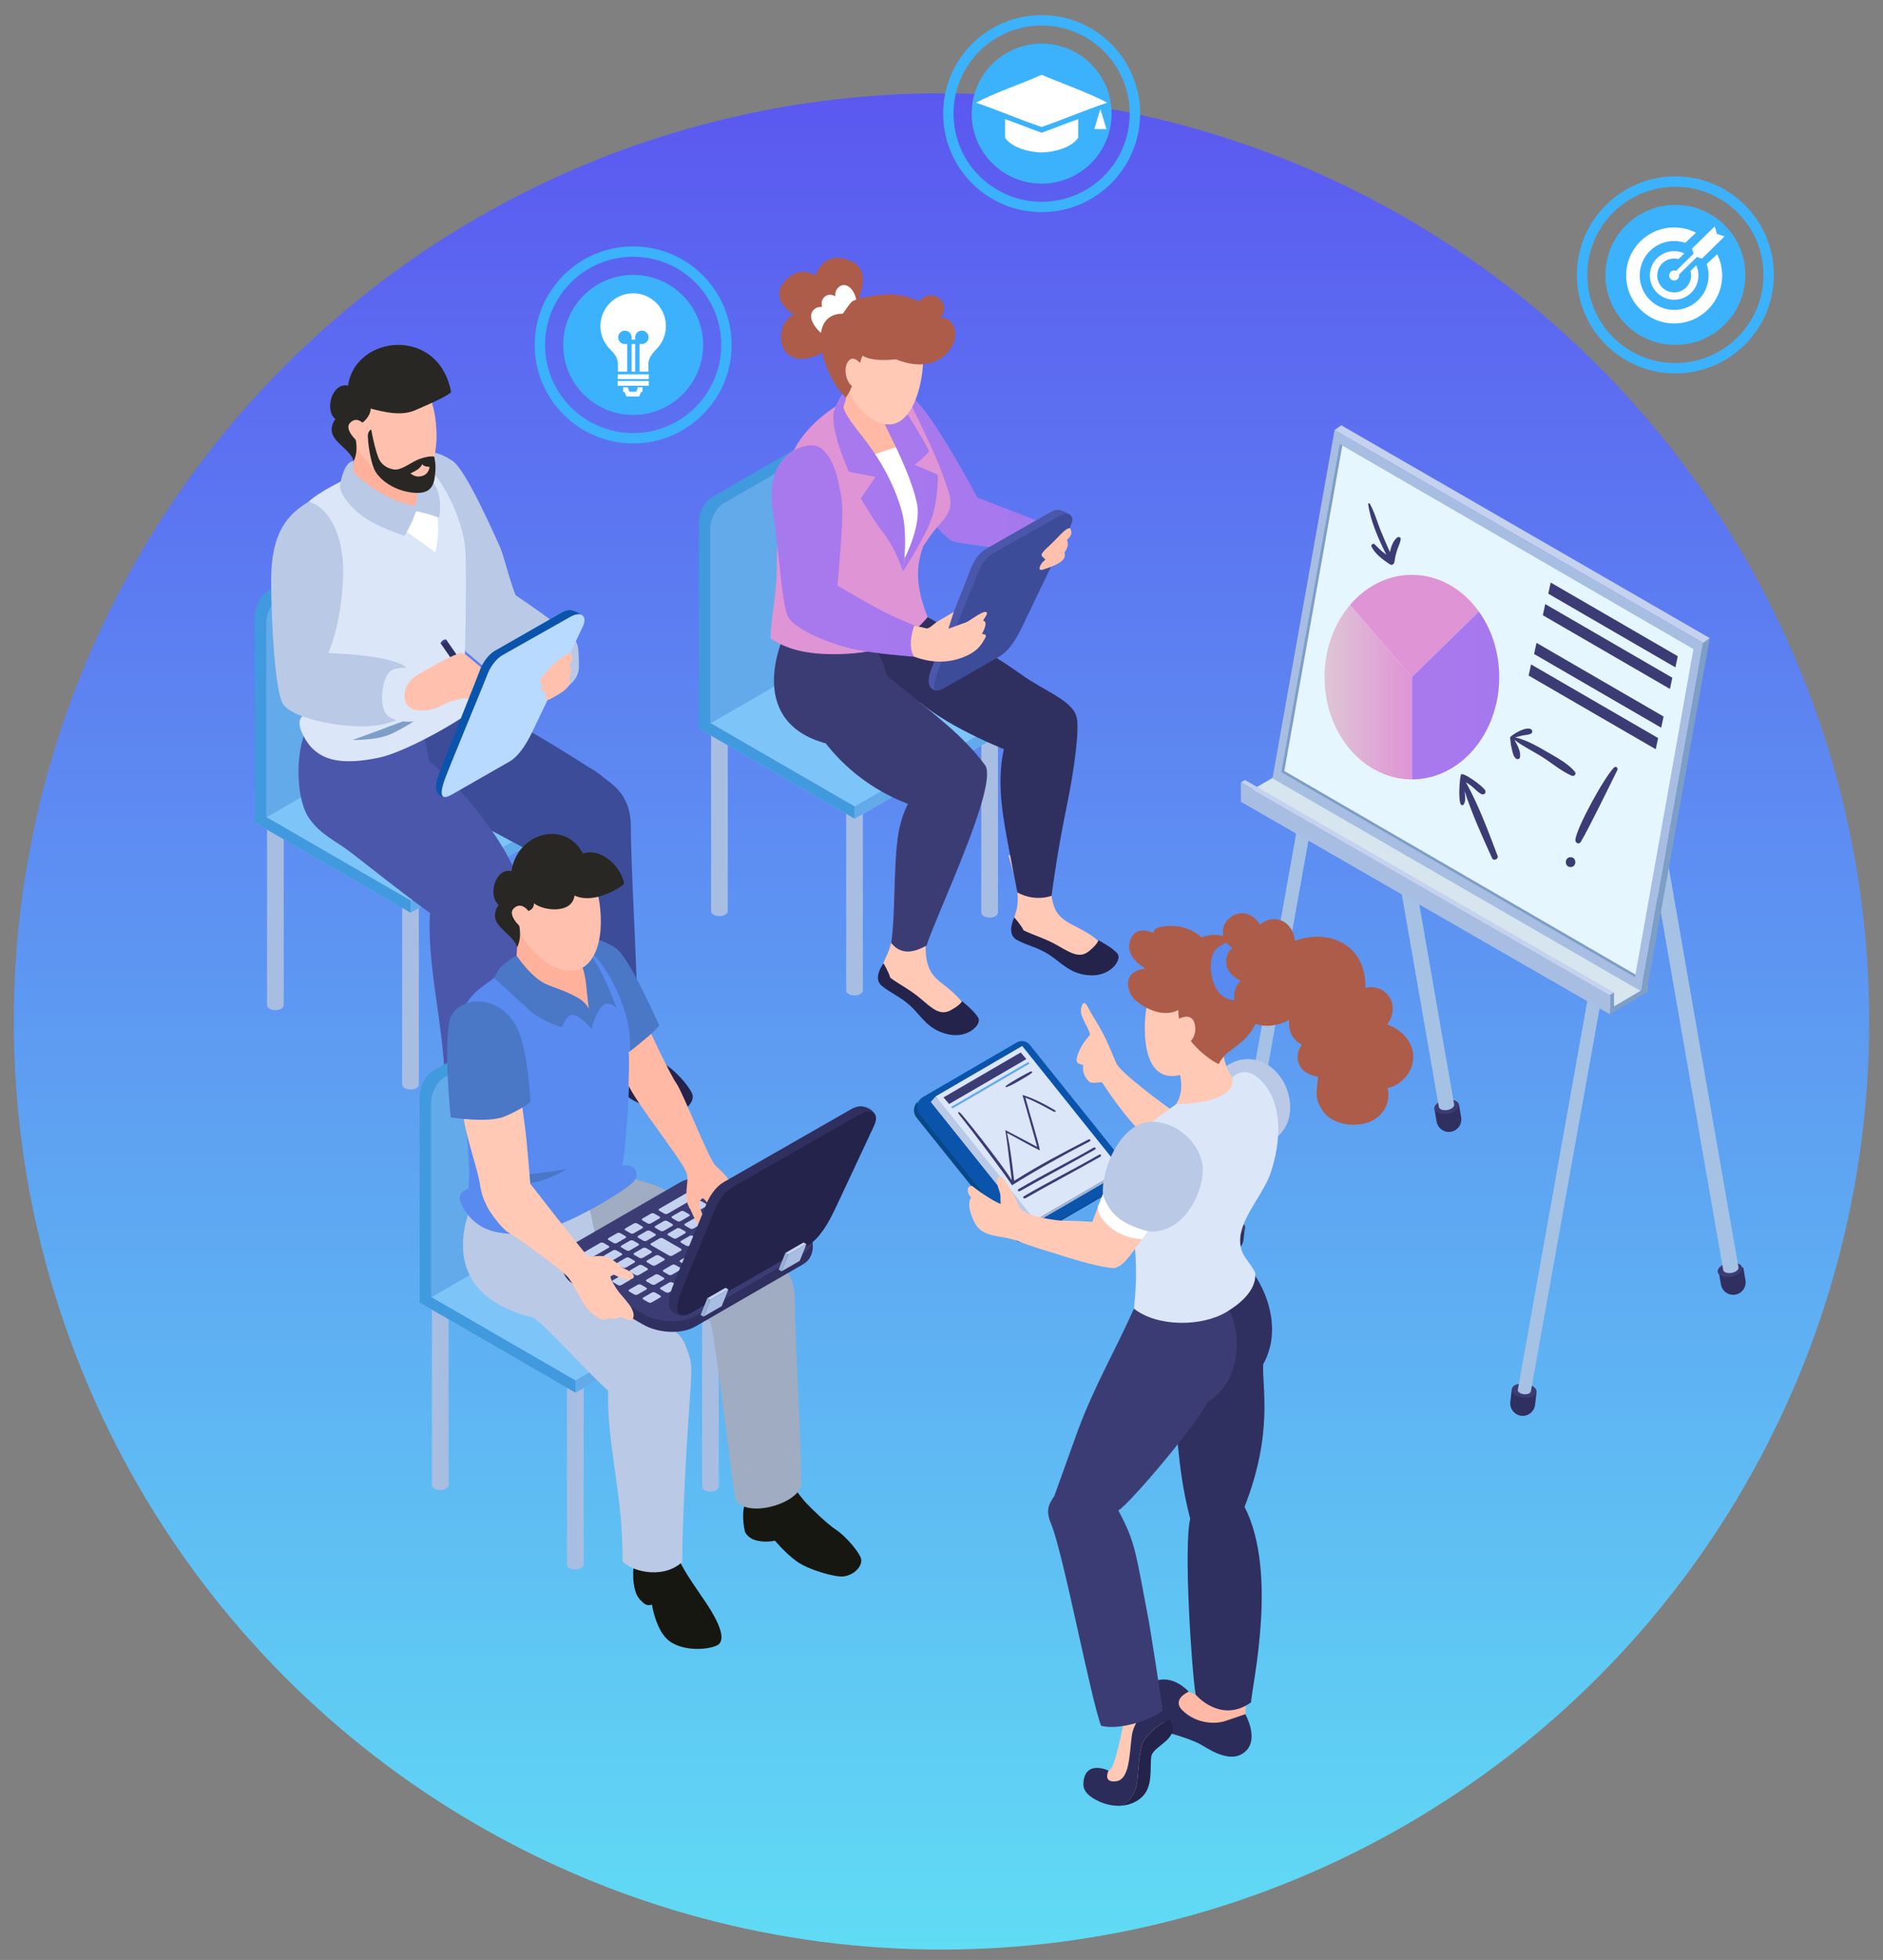 <?xml version="1.0" encoding="utf-8"?>
<!-- Generator: Adobe Illustrator 16.0.0, SVG Export Plug-In . SVG Version: 6.00 Build 0)  -->
<!DOCTYPE svg PUBLIC "-//W3C//DTD SVG 1.1//EN" "http://www.w3.org/Graphics/SVG/1.1/DTD/svg11.dtd">
<svg version="1.1" id="Calque_1" xmlns="http://www.w3.org/2000/svg" xmlns:xlink="http://www.w3.org/1999/xlink" x="0px" y="0px"
	 width="545px" height="567px" viewBox="0 0 545 567" enable-background="new 0 0 545 567" xml:space="preserve">
<rect x="0" y="0" width="545" height="567" fill="#808080" stroke="none"/>
<linearGradient id="SVGID_1_" gradientUnits="userSpaceOnUse" x1="272.5" y1="564" x2="272.5" y2="27">
	<stop  offset="0" style="stop-color:#60DCF4"/>
	<stop  offset="1" style="stop-color:#5B58F0"/>
</linearGradient>
<circle fill="url(#SVGID_1_)" cx="272.5" cy="295.5" r="268.5"/>
<g>
	<g>
		<g>
			<g>
				<path fill="#A8BDE2" d="M205.809,206.563v57.021c0,0.803,1.08,1.449,2.414,1.449s2.414-0.646,2.414-1.449v-57.021H205.809z"/>
				<path fill="#A8BDE2" d="M244.912,225.416v61.123c0,0.799,1.08,1.447,2.414,1.447s2.416-0.648,2.416-1.447v-61.123H244.912z"/>
				<path fill="#A8BDE2" d="M284.014,209.762v54.244c0,0.801,1.082,1.447,2.416,1.447c1.332,0,2.414-0.646,2.414-1.447v-54.244
					H284.014z"/>
			</g>
			<g>
				<polygon fill="#7DC4F9" points="292.508,210.793 247.373,236.852 202.27,210.781 247.404,184.723 				"/>
				<polygon fill="#7DC4F9" points="292.508,207.248 247.373,233.307 202.27,207.236 247.404,181.176 				"/>
				<polygon fill="#409ADD" points="202.27,207.236 202.27,210.781 247.373,236.852 247.373,233.307 				"/>
				<polygon fill="#63AAEA" points="292.508,207.248 292.508,210.793 247.373,236.852 247.373,233.307 				"/>
			</g>
			<g>
				<path fill="#409ADD" d="M249.326,123.654l-3.139-1.73l-0.006,0.02c-0.676-0.398-1.547-0.389-2.512,0.17l-37.572,21.695
					c-2.115,1.221-3.828,4.496-3.828,7.311v56.357l3.307,1.816l41.92-27.93l1.012-54.158L249.326,123.654z"/>
				<path fill="#63AAEA" d="M250.805,183.184v-56.357c0-2.816-1.715-4.113-3.826-2.891l-37.574,21.689
					c-2.113,1.223-3.828,4.496-3.828,7.318v56.35L250.805,183.184z"/>
			</g>
		</g>
		<g>
			<g>
				<path fill="#FFC9B6" d="M291.895,247.441c3.275-0.309,6.975-1.648,10.488-3.514c0.184,1.975,0.402,3.883,0.676,5.654
					c1.867,12.068,0.59,14.549,7.719,18.162c6.381,3.236,7.254,4.363,10.613,8.189c2.41,2.748-1.123,4.617-4.031,4.486
					c-6.344-0.285-12.6-6.082-16.098-6.809c-3.498-0.729-8.281-1.59-8.09-5.303c0.209-4.002,1.207-4.047,1.395-7.551
					C294.736,257.521,293.451,252.611,291.895,247.441z"/>
				<path fill="#23234C" d="M293.576,265.406c0,0,2.047,2.332,2.678,3.734c2.924,1.463,6.27,2.299,10.086,4.521
					c3.814,2.219,6.24,3.6,8.805,1.543c2.561-2.057,2.775-3.205,2.775-3.205s4.373,2.313,5.572,3.98
					c1.201,1.674-1.906,6.395-7.801,6.184c-5.895-0.217-8.496-3.686-11.945-5.92c-3.451-2.234-6.41-2.66-9.51-4.377
					C291.137,270.154,293.576,265.406,293.576,265.406z"/>
				<path fill="#FFC9B6" d="M259.34,260.779c3.277,0.297,6.627-4.891,10.426-6.074c-0.184,1.971-1.008,3.873-1.063,5.664
					c-0.377,12.205-2.846,18.912,3.498,23.773c5.678,4.348,6.332,5.615,8.93,9.994c1.865,3.146-1.953,4.332-4.783,3.672
					c-6.186-1.441-11.271-8.289-14.576-9.646s-7.848-3.082-6.977-6.697c0.936-3.896,2.316-5.299,3.143-8.709
					C258.699,269.604,259.922,266.146,259.34,260.779z"/>
				<path fill="#23234C" d="M255.721,278.688c0,0,1.584,2.666,1.949,4.164c2.604,1.971,5.74,3.408,9.086,6.291
					c3.342,2.883,5.473,4.682,8.369,3.133c2.898-1.551,3.318-2.639,3.318-2.639s3.877,3.072,4.748,4.934
					c0.871,1.863-3.047,5.936-8.803,4.646c-5.758-1.291-7.676-5.18-10.656-8.012c-2.984-2.828-5.816-3.789-8.547-6.043
					C252.453,282.906,255.721,278.688,255.721,278.688z"/>
				<path fill="#2F2F60" d="M311.545,207.236c-1.48-4.783-9.295-7.307-16.094-12.199c-10.939-7.875-32.381-19.512-32.381-19.512
					s-15.752,14.299-16.414,14.518c-0.662,0.215,0.734,15.457,19.588,13.125c9.133,7.686,24.838,13.916,30.553,16.035
					C302.758,215.793,307.033,212.445,311.545,207.236z"/>
				<path fill="#2F2F60" d="M292.523,211.355c-1.057,1.902-2.914,6.408-2.936,14.666c-0.021,8.57,1.977,16.951,4.867,32.168
					c5.275,2.838,9.9,0.947,9.9,0.947s1.59-12.49,4.416-26.027c2.09-10.021,3.83-22.807,2.773-25.873
					C305.285,210.033,299.311,210.713,292.523,211.355z"/>
				<path fill="#3C3C75" d="M274.217,227.955c-3.424,0.91-6.961,2.418-10.479,3.029c-1.273,1.938-2.412,4.432-3.268,7.965
					c-2.072,8.551-1.152,25.305-2.533,33.807c2.826,3.646,6.621,2.805,10.232,0.791c2.99-9.268,20.674-45.979,17.031-52.074
					C280.619,223.338,279.086,226.66,274.217,227.955z"/>
				<path fill="#3C3C75" d="M271.932,234.836c-0.07,1.096,11.23-7.422,13.27-13.363c-6.713-9.063-14.699-14.686-28.637-26.146
					c-1.516-8.93-9.385-12.818-16.879-15.088c0.082-0.074,0.168-0.145,0.246-0.223c0.203-0.193-13.49,4.895-13.59,5.154
					c-4.203,11.25-4.201,25.293,12.654,29.891C250.73,230.076,266.926,234.555,271.932,234.836z"/>
			</g>
			<g>
				<linearGradient id="SVGID_2_" gradientUnits="userSpaceOnUse" x1="251.086" y1="136.44" x2="305.319" y2="136.44">
					<stop  offset="0" style="stop-color:#A879ED"/>
					<stop  offset="1" style="stop-color:#A678EE"/>
				</linearGradient>
				<path fill="url(#SVGID_2_)" d="M253.551,114.42c2.344-0.756,6.355-2.844,10.273,0.219c6.117,4.783,19.043,29.287,19.043,29.287
					l22.135,8.572c0,0,1.156,2.961-0.945,7.348c-3.688,0.217-23.088-1.998-28.158-3.209c-4.092-0.973-24.813-29.557-24.813-29.557
					L253.551,114.42z"/>
				<linearGradient id="SVGID_3_" gradientUnits="userSpaceOnUse" x1="223.023" y1="150.361" x2="275.107" y2="150.361">
					<stop  offset="0" style="stop-color:#DF94D5"/>
					<stop  offset="1" style="stop-color:#DF94D5"/>
				</linearGradient>
				<path fill="url(#SVGID_3_)" d="M267.182,158.102c-1.664,4.799-2.727,10.277,1.307,20.428
					c-5.971,7.305-13.686,10.414-25.508,10.701c-9.939,0.238-15.525-1.6-19.957-4.549c0.025-5.373,1.842-13.438,1.818-20.213
					c-0.037-10.629,0.988-21.813,3.492-30.605c2.078-7.287,9.131-14.615,19.039-19.414c11.547-5.594,14.201-1.588,14.201-1.588
					s8.648,16.9,11.33,24.619c2.086,6.006,3.387,8.348,0.645,12.285C272.342,151.498,270.555,152.789,267.182,158.102z"/>
				<path fill="#FFB9A4" d="M245.195,112.195c0.102-0.539,9.875,3.76,9.879,3.945c0.051,3.098,1.516,4.43,3.311,7.176
					c0.938,1.438,0.873,4.615,2.498,7.656c1.398,2.613,0.682,2.236-1.344,3.645c-3.197,2.23-9.109,0.797-14.408-4.752
					c0.676-0.828-2.805-3.469-2.346-5.313C243.383,122.146,244.117,117.846,245.195,112.195z"/>
				<path fill="#FFFFFF" d="M250.898,132.166l10.404-3.432c0,0,6.23,11.811,6.938,17.398c0.705,5.588-5.939,16.943-5.939,16.943
					s-2.811-13.039-4.838-18.686C255.438,138.742,250.898,132.166,250.898,132.166z"/>
				<linearGradient id="SVGID_4_" gradientUnits="userSpaceOnUse" x1="255.055" y1="140.46" x2="271.459" y2="140.46">
					<stop  offset="0" style="stop-color:#A879ED"/>
					<stop  offset="1" style="stop-color:#A678EE"/>
				</linearGradient>
				<path fill="url(#SVGID_4_)" d="M259.893,115.588c0,0,6.377,9.623,9.041,14.932c-1.727,2.15-4.234,3.939-4.234,3.939l6.756,2.867
					c0,0,0.16,6.551-1.689,12.258s-8.436,15.748-8.436,15.748l0.598-4.041c0,0,4.754-9.186,3.492-15.484
					c-1.262-6.303-5.188-14.65-7.801-19.893c-2.613-5.244-2.564-6.357-2.564-6.357L259.893,115.588z"/>
			</g>
			<linearGradient id="SVGID_5_" gradientUnits="userSpaceOnUse" x1="241.207" y1="139.172" x2="261.959" y2="139.172">
				<stop  offset="0" style="stop-color:#A879ED"/>
				<stop  offset="1" style="stop-color:#A678EE"/>
			</linearGradient>
			<path fill="url(#SVGID_5_)" d="M245.408,113.084c0,0-0.611,2.705-1.291,4.762c0.498,2.143,3.389,5.76,5.527,8.498
				c6.012,7.691,9.428,14.689,11.35,21.529c1.953,6.932,0.336,17.459,0.336,17.459s-1.896-6.549-6.148-11.814
				c-1.803-2.238-6.049-9.316-6.049-9.316l4.268-6.248l-7.682-1.461c0,0-6.041-13.035-4.143-18.088
				C243.998,111.979,245.408,113.084,245.408,113.084z"/>
			<g>
				<path fill="#AD5C49" d="M247.852,88.547c1.457-4.414,4.557-11.326-2.996-13.561c-7.025-2.078-8.775,4.766-8.775,4.766
					s-4.889-3.74-9.445,2.26c-3.66,4.818,2.992,8.961,2.992,8.961s-4.268,2.141-3.479,7.678s6.063,6.199,10.646,3.979
					C239.455,101.342,246.148,93.711,247.852,88.547z"/>
				<path fill="#FFFFFF" d="M235.1,90.146c0.6-1.031,1.732-1.445,2.832-1.348c-0.289-1.01-0.115-2.133,0.701-2.898
					c0.787-0.73,1.855-0.797,2.803-0.352c0.096,0.047,0.203,0.113,0.303,0.172c-0.043-0.654,0.041-1.297,0.381-1.9
					c0.531-0.943,1.52-1.543,2.611-1.305c2.18,0.477,3.541,4.049,3.121,6.031c-0.033,0.17-0.164,0.287-0.311,0.348
					c-0.648,2.979-2.58,5.184-4.857,7.16c-0.713,0.619-1.545,1.525-2.563,1.541c-1.121,0.02-2.191-0.957-2.932-1.668
					C235.832,94.621,233.971,92.086,235.1,90.146z"/>
				<path fill="#FFC9B6" d="M267.162,103.297c-0.191-3.82-1.055-8.615-4.014-11.318c-2.926-2.672-7.918-2.9-11.686-2.607
					c-5.844,0.457-9.906,6.951-8.813,14.42c1.01,6.9,5.703,17.504,13.414,18.885C264.643,124.211,267.451,109.107,267.162,103.297z"
					/>
				<path fill="#AD5C49" d="M275.791,93.908c-0.873-1.502-2.184-2.035-3.578-2.004c1.199-1.498,1.584-3.518,0.053-5.193
					c-1.871-2.051-4.797-1.41-6.24,0.545c-3.982-2.088-8.301-2.4-12.777-1.752c-2.109,0.307-4.598,0.609-6.518,1.65
					c-0.711,0.387-2.672,3.486-2.707,3.492c-0.166,0.021-0.309,0.1-0.43,0.195c-0.115-0.061-0.242-0.104-0.369-0.09
					c-10.189,0.914-4.953,17.939,1.553,24.246c1.43-1.85,1.689-3.168,2.975-6.381c0.51-1.275,1.297-4.557,1.922-5.736
					c2.023,1.414,6.248,1.438,9.605,1.059c1.158,0.48,2.383,0.836,3.529,1.098c4.287,0.992,8.793,0.102,11.727-3.375
					C276.258,99.623,277.232,96.373,275.791,93.908z"/>
				<path fill="#FFC9B6" d="M249.764,106.076c0,0-2.514-3.996-4.301-1.498s-0.053,7.561,2.203,7.432
					C249.922,111.879,249.764,106.076,249.764,106.076z"/>
			</g>
			<linearGradient id="SVGID_6_" gradientUnits="userSpaceOnUse" x1="223.34" y1="159.4" x2="265.824" y2="159.4">
				<stop  offset="0" style="stop-color:#A879ED"/>
				<stop  offset="1" style="stop-color:#A678EE"/>
			</linearGradient>
			<path fill="url(#SVGID_6_)" d="M234.475,128.826c6.951-0.531,8.934,13.145,9.297,17.594c0.361,4.451-1.387,23.006-1.387,23.006
				s7.309,4.314,12.221,6.93c4.914,2.613,11.219,5.043,11.219,5.043l-1.209,8.592c0,0-11.828-0.846-18.084-2.32
				c-6.313-1.49-17.061-5.592-18.68-9.75c-1.617-4.158-2.379-18.586-4.135-29.992C221.533,133.744,229.322,129.223,234.475,128.826z
				"/>
			<g>
				<path fill="#4B57AA" d="M310.328,149.924c-0.951-1.803-3.637-2.428-3.916-2.443c-0.012,0-0.02,0-0.029,0
					c-0.002,0-0.027,0-0.027,0h-0.002c-0.717-0.031-1.586,0.252-2.408,0.725l-18.666,10.658c-1.893,1.092-3.549,3.441-4.426,6.004
					c-0.352,1.027-9.533,23.932-11.26,28.512c-0.711,1.883-0.92,3.193-0.789,4.055c0,0,0.047,0.262,0.084,0.369
					c0.447,2.072,2.402,1.99,2.402,1.99l4.219-10.744c0.07-0.037,0.139-0.07,0.207-0.111l15.668-9.092
					c2.797-1.615,5.002-5.338,6.754-9.076c0,0,6.52-13.91,8.564-18.273l0.58,0.559C307.283,153.055,311,151.199,310.328,149.924z"/>
				<path fill="#3C4C99" d="M289.342,189.873l-16.045,9.182c-2.795,1.615-3.939,0.803-1.871-4.691
					c1.73-4.58,11.152-27.213,11.502-28.236c0.877-2.563,2.533-4.916,4.424-6.006l19.049-10.746
					c1.672-0.965,3.555-1.156,3.928,0.549c0.15,0.703-0.205,1.678-0.572,2.455c-0.268,0.572-13.66,28.424-13.66,28.424
					C294.344,184.537,292.139,188.26,289.342,189.873z"/>
			</g>
			<path fill="#FFC9B6" d="M276.041,177.031c0,0-2.123,1.229-4.582,2.697c-1.098,0.66-2.115,1.877-3.164,2.1
				c-1.367-0.389-3.691-0.793-3.691-0.793s-2.215,5.799,0.012,8.955c2.17,0.787,7.4,2.494,13.371,0.43
				c5.295-1.834,6.193-4.289,7.092-5.729c0.896-1.439-0.902-1.262-0.902-1.262s2.129-3.611,0.375-3.855
				c0.404-0.961,1.865-2.471,0.65-2.543c-1.213-0.07-4.766,2.719-5.531,2.979c-0.766,0.262-5.176,1.887-5.176,1.887L276.041,177.031
				z"/>
		</g>
		<path fill="#FFC1AE" d="M303.367,158.195c2.771-2.498,5.078-5.619,6.322-5.381c0.484,0.801,0.875,1.979-0.908,3.369
			c0.719,1.281-0.057,2.77-0.672,3.646c0.535,1.961-1,3.318-6.375,4.998c-1.49,0.463-0.896-1.674,0.811-2.891
			C301.859,160.695,300.145,161.1,303.367,158.195z"/>
	</g>
	<g>
		<g>
			<g>
				<path fill="#A8BDE2" d="M77.291,233.766v57.018c0,0.801,1.082,1.449,2.414,1.449c1.334,0,2.416-0.648,2.416-1.449v-57.018
					H77.291z"/>
				<path fill="#A8BDE2" d="M116.395,252.615v61.121c0,0.803,1.08,1.451,2.414,1.451s2.416-0.648,2.416-1.451v-61.121H116.395z"/>
				<path fill="#A8BDE2" d="M155.498,236.959v54.248c0,0.797,1.08,1.447,2.414,1.447s2.416-0.65,2.416-1.447v-54.248H155.498z"/>
			</g>
			<g>
				<polygon fill="#7DC4F9" points="163.99,237.992 118.854,264.051 73.752,237.98 118.887,211.92 				"/>
				<polygon fill="#7DC4F9" points="163.99,234.445 118.854,260.504 73.752,234.436 118.887,208.377 				"/>
				<polygon fill="#409ADD" points="73.752,234.436 73.752,237.98 118.854,264.051 118.854,260.504 				"/>
				<polygon fill="#63AAEA" points="163.99,234.445 163.99,237.992 118.854,264.051 118.854,260.504 				"/>
			</g>
			<g>
				<path fill="#409ADD" d="M120.809,150.855l-3.139-1.73l-0.006,0.018c-0.676-0.396-1.547-0.389-2.514,0.17l-37.572,21.693
					c-2.115,1.223-3.826,4.494-3.826,7.314v56.354l3.305,1.82l41.922-27.932l1.012-54.156L120.809,150.855z"/>
				<path fill="#63AAEA" d="M122.287,210.379v-56.35c0-2.822-1.715-4.119-3.826-2.896l-37.572,21.693
					c-2.115,1.219-3.832,4.494-3.832,7.314v56.354L122.287,210.379z"/>
			</g>
		</g>
		<g>
			<g>
				<path fill="#23234C" d="M131.676,316.537c0,0-1.219,6.619-0.695,10.35c0.521,3.73,1.486,4.555,2.723,5.727
					c1.236,1.17,2.521,0.518,2.521,0.518s1.148,7.691,5.066,10.521c3.92,2.826,10.592,2.584,13.549,1.203
					c2.961-1.381,0.506-6.756-2.918-11.943c-3.428-5.186-7.711-10.717-9.061-15.547
					C135.471,316.951,131.676,316.537,131.676,316.537z"/>
				<path fill="#23234C" d="M168.494,295.08c0,0-0.414,3.055-1.428,6.238c-1.012,3.188,0.092,7.672,0.092,7.672
					s0.662,1.977,3.615,2.609c2.752,0.59,5-0.037,5-0.037s2.662,3.332,6.17,5.904c3.512,2.572,11.313,4.654,13.449,4.361
					c3.445-0.465,5.332-3.113,5.096-4.846c-0.234-1.734-4.203-6.588-7.492-8.721c-2.137-1.381-6.969-6.02-8.414-7.623
					c-2.395-2.668-4.145-5.59-4.145-5.59L168.494,295.08z"/>
				<path fill="#3C4C99" d="M155.471,239.793c2.115-12.029,9.072-23.217,17.789-15.973c3.256,2.703,9.322,5.424,9.322,15.313
					c0,11.881,1.906,41.871,1.906,55.441c-2.014,5.961-17.055,9.561-19.688,3.961c-1.027-4.965-7.094-42.633-8.729-50.957
					C154.998,242.119,155.465,239.813,155.471,239.793z"/>
				<path fill="#3C4C99" d="M114.531,198.445c0,0,11.695,2.088,25.584,6.473c6.359,2.008,23.82,12.768,33.145,18.902
					c2.398,1.576,5.779,5.965,6.188,7.99c-8.439,2.637-12.658,11.283-15.959,19.455c-9.213-4.127-34.346-18.402-41.439-21.369
					c-10.371-4.336-14.48-18.881-14.48-18.881L114.531,198.445z"/>
				<path fill="#4B57AA" d="M126.666,252.029c2.463-10.588,18.764-9.299,21.949-1.027c2.297,5.963,2.297,5.963,1.445,17.887
					c-0.807,11.297-2.354,36.834-2.354,50.674c-6.6,6.033-17.199,2.367-18.83-0.369c0.291-19.219-4.289-34.082-4.533-50.178
					C124.201,259.674,126.516,252.873,126.666,252.029z"/>
				<path fill="#4B57AA" d="M87.557,214.158c1.355-4.453-0.219-6.578,4.621-8.664c2.326-1.004,5.48-0.82,7.932-1.043
					c4.393-0.406,8.787-0.805,13.182-1.207c1.676-0.152,6.254,3.35,6.254,3.35c3.906,5.592,3.066,6.959,4.793,13.643
					c8.438,6.951,21,21.711,25.094,32.924c0.773,2.123-16.895,9.475-19.865,14.123c-3.08-0.887-22.732-16.637-28.043-20.701
					c-4.652-3.564-8.525-4.953-11.953-9.715C85.836,231.678,85.734,220.152,87.557,214.158z"/>
			</g>
			<g>
				<g>
					<path fill="#BAC9E5" d="M120.432,132.625c0,0,2.33-4.623,10.469,0.643c3.209,2.078,9.225,14.688,13.879,25.131
						c0.973,2.18,3.283,11.619,5.281,15.875c-4.947,3.984-4.664,10.426-4.422,16.828c-0.037-0.021-4.221,2.463-8.822-0.961
						c-7.154-5.318-15.889-17.531-16.027-18.639c-0.197-1.527,0.594-3.645,1.887-5.965
						C121.248,151.131,120.432,132.625,120.432,132.625z"/>
					<path fill="#DCE6F9" d="M109.227,135.115c2.408-0.422,11.859-2.166,12.703-1.598c6.066,4.07,12.297,17.158,12.76,25.809
						c0.387,7.287-0.131,38.109-0.506,40.002c2.223,0.959,6.223,3.256,3.156,5.732c-4.891,3.953-20.33,12.631-27.705,14.148
						c-10.664,2.191-17.898,1.213-21.77-6.256c-1.461-2.822-1.906-5.178,0.633-6.359c-4.613-7.74-0.516-31.377-1.406-38.105
						c-1.336-10.129-4.387-16.713,2.25-23.354C92.254,142.223,103.965,136.107,109.227,135.115z"/>
					<path fill="#FFB19C" d="M102.279,125.162c0,0,10.268,3.828,14.254,7.309c3.984,3.48,12.172,9.813,3.076,15.314
						c-7.262,4.395-15.377-2.291-18.779-7.066C103.057,138.465,102.279,125.162,102.279,125.162z"/>
					<path fill="#7D9EC6" d="M102.074,214.063c0,0,7.859-2.832,10.383-3.828c2.02-0.801,11.088-4.041,11.088-4.041
						s-7.123,4.982-11.307,6.514C108.057,214.238,102.074,214.063,102.074,214.063z"/>
					<path fill="#7D9EC6" d="M115.934,200.656c0,0-5.443,1.01-9.609,1.379c-4.162,0.369-11.186,1.889-11.186,1.889
						s7.691,1.318,12.076,0.416C111.596,203.439,115.934,200.656,115.934,200.656z"/>
				</g>
				<path fill="#FFFFFF" d="M112.287,150.033c0.525,0.443,9.803,6.789,13.76,9.82c1.836-8.482-0.256-14.719-0.256-14.719
					L112.287,150.033z"/>
				<path fill="#BAC9E5" d="M120.107,134.307c0,0,3.928,2.926,5.684,5.779c2.537,4.123,1.295,9.695,1.295,9.695
					s-3.594-1.447-7.477-1.996c0.451-1.037,1.787-5.357,1.248-7.91C119.502,133.436,120.107,134.307,120.107,134.307z"/>
				<g>
					<path fill="#FFC1AE" d="M125.406,117.885c-0.979-3.895-2.854-8.656-6.457-10.834c-3.559-2.152-8.746-1.361-12.566-0.281
						c-5.926,1.668-8.771,9.189-6.115,16.658c2.457,6.895,9.469,16.85,17.693,16.689c4.188-0.08,6.684-3.75,7.721-8.008
						C126.918,127.063,126.213,121.096,125.406,117.885z"/>
					<path fill="#282723" d="M100.73,111.553c2.125-14.762,26.279-17.25,29.818,1.859c-0.387,0.74-4.691,2.836-10.398,5.275
						c-3.98,1.705-8.609,0.609-12.859-0.479c-0.09,2.58-2.885,5.127-5.387,5.289c1.166,2.703,1.971,6.996,0.439,9.906
						c-0.799-3.227-5.656-5.178-6.271-8.385c-0.254-1.316,0.18-2.709,1.01-3.76C93.869,118.719,96,110.621,100.73,111.553z"/>
					<path fill="#FFC1AE" d="M105.537,122.928c0,0-2.104-2.824-4.221-0.596c-2.117,2.227,3.4,6.516,3.4,6.516L105.537,122.928z"/>
					<path fill="#282723" d="M125.682,132.109c0,0-1.049-0.354-3.852,0.531c-2.805,0.889-5.537,3.576-7.918,3.162
						c-2.359-0.412-3.76-1.783-4.373-3.342c-0.795-2.004-1.52-5.027-2.115-8.25c-1.006,0.713-0.998,1.502-0.939,2.512
						c0.186,3.26,1.02,7.227,1.867,9.092c1.297,2.848,5.693,6.246,11.438,6.736c5.045,0.43,5.84-2.236,6.15-5.451
						C126.209,134.309,125.904,133.539,125.682,132.109z"/>
					<path fill="#FFC1AE" d="M124.338,135.043c0,0-1.51,0.086-2.125-0.736c-0.861,1.697-2.668,2.15-3.396,2.668
						c0.854,0.635,1.988,1.313,3.799,0.566C124.189,136.893,124.338,135.043,124.338,135.043z"/>
				</g>
				<path fill="#BAC9E5" d="M102.344,133.404v3.242c0,0,8.275,8.594,18.514,9.693c-0.824,3.793-3.771,8.676-3.771,8.676
					s-6.324-2.129-9.604-4.043c-7.162-4.184-9.066-9.043-9.07-10.018C98.41,139.373,99.789,133.289,102.344,133.404z"/>
			</g>
			<path fill="#BAC9E5" d="M144.432,168.52c2.641,2.678,14.785,9.822,21.252,15.982c1.881,1.113,1.822,4.014,1.875,8.271
				c0.08,6.506-9.242,9.004-12.193,7.883c-7.658-2.902-13.418-5.678-18.549-10.516C137.93,179.014,141.791,165.844,144.432,168.52z"
				/>
			<path fill="#BAC9E5" d="M89.342,145.135c-5.996,3.627-10.861,8.689-10.861,22.701c0,12.156,1.129,31.467,3.248,35.506
				s14.256,6.789,23.127,6.789c6.07,0,11.879-1.781,13.611-4.746c2.813-4.818,0.992-8.688-0.221-11.424
				c-1.99-4.477-23.234-5.043-23.234-5.043s3.465-7.141,4.256-20.75C100.061,154.564,94.814,146.553,89.342,145.135z"/>
			<path fill="#DCE6F9" d="M112.199,195.055c-1.527,2.279-2.463,8.359-0.592,11.285c1.863,2.924,9.93,3.229,11.301,0.947
				c0.982-1.637,2.578-7.795,1.498-12.232c-0.43-1.764-2.717-2.066-4.16-2.01C115.832,193.215,113.551,193.037,112.199,195.055z"/>
			<g>
				<polygon fill="#2F2F60" points="129.152,185.066 138.203,198.1 138.457,200.369 136.607,199.211 127.596,186.211 				"/>
				<path fill="#31458C" d="M129.152,185.066c0.137,0.186-0.102,0.596-0.531,0.914c-0.43,0.313-0.889,0.42-1.025,0.23
					c-0.139-0.189,0.098-0.596,0.527-0.912C128.555,184.982,129.014,184.879,129.152,185.066z"/>
			</g>
			<path fill="#FFC1AE" d="M121.107,195.082c0,0,6.6-3.869,10.037-5.373c3.438-1.5,2.619-1.01,7.328,2.727
				c4.713,3.74,4.713,5.404,3.445,5.84s1.775,3.238,0,4.309c-1.773,1.072-6.074-0.934-8.111-0.525
				c-5.463,1.098-6.189,2.619-8.943,3.184c-3.697,0.754-6.063,0.105-7.078-1.385C116.463,201.92,116.59,197.639,121.107,195.082z"/>
			<g>
				<path fill="#0A55AB" d="M169.15,179.014c-0.984-1.865-3.76-2.508-4.049-2.523c-0.008,0-0.018,0-0.029-0.002
					c-0.006,0-0.027-0.004-0.027-0.004l-0.004,0.006c-0.742-0.035-1.641,0.256-2.488,0.748l-19.303,11.02
					c-1.957,1.127-3.674,3.563-4.576,6.207c-0.363,1.064-9.857,24.746-11.643,29.482c-0.732,1.949-0.951,3.305-0.818,4.197
					c0,0,0.051,0.266,0.088,0.379c0.463,2.143,2.484,2.057,2.484,2.057l4.363-11.111c0.074-0.039,0.143-0.07,0.215-0.113
					l16.201-9.404c2.893-1.67,5.172-5.518,6.984-9.381c0,0,6.74-14.389,8.854-18.895l0.6,0.574
					C166.002,182.25,169.846,180.336,169.15,179.014z"/>
				<path fill="#B9DAFF" d="M147.451,220.324l-16.592,9.494c-2.893,1.668-4.074,0.828-1.934-4.852
					c1.789-4.738,11.527-28.139,11.893-29.199c0.906-2.652,2.621-5.08,4.578-6.211l19.691-11.111c1.73-1,3.68-1.193,4.063,0.568
					c0.156,0.725-0.209,1.734-0.59,2.541c-0.275,0.588-14.125,29.389-14.125,29.389
					C152.621,214.807,150.342,218.652,147.451,220.324z"/>
			</g>
			<path fill="#FFC1AE" d="M157.479,195.09c2.275-2.957,6.275-6.18,7.545-6.172c0.623,0.701,1.217,1.789-0.281,3.48
				c0.941,1.127,0.447,2.732,0,3.707c0.883,1.828-0.383,3.445-5.363,6.07c-1.809,0.951-1.629-0.754-1.262-2.035
				c-1.568,0.43-1.527-1.203-1.186-2.096C155.744,197.238,156.49,196.379,157.479,195.09z"/>
		</g>
	</g>
	<g>
		<g>
			<path fill="#2F2F60" d="M504.568,366.701l0.627,3.662c0.336,1.955-0.99,3.83-2.945,4.166c-1.955,0.334-3.83-0.992-4.164-2.947
				l-0.629-3.664L504.568,366.701z"/>
			
				<ellipse transform="matrix(-0.986 0.169 -0.169 -0.986 1056.797 644.859)" fill="#3C3C75" cx="501.013" cy="367.31" rx="3.607" ry="2.046"/>
			<path fill="#A5C1E3" d="M468.033,191.254l4.482-0.396l30.654,175.76c0.119,0.695-0.775,1.424-1.996,1.633
				c-1.221,0.211-2.307-0.184-2.426-0.873l0,0l0,0L468.033,191.254z"/>
		</g>
		<g>
			<path fill="#2F2F60" d="M422.275,319.58l0.629,3.662c0.334,1.955-0.992,3.828-2.947,4.162s-3.828-0.99-4.162-2.947l-0.629-3.66
				L422.275,319.58z"/>
			<path fill="#3C3C75" d="M415.166,320.797c0.189,1.113,1.938,1.742,3.9,1.408c1.963-0.338,3.402-1.516,3.209-2.625
				c-0.191-1.115-1.936-1.748-3.9-1.41C416.412,318.506,414.975,319.682,415.166,320.797z"/>
			<path fill="#A5C1E3" d="M385.74,144.129l4.484-0.393l30.652,175.758c0.119,0.691-0.773,1.426-1.996,1.633
				c-1.219,0.209-2.307-0.182-2.422-0.875c0,0,0,0,0-0.002L385.74,144.129z"/>
		</g>
		<g>
			<g>
				<path fill="#2F2F60" d="M437.559,401.889l-0.422,3.693c-0.227,1.971,1.199,3.766,3.172,3.996
					c1.971,0.223,3.768-1.201,3.992-3.174l0.426-3.691L437.559,401.889z"/>
				<path fill="#3C3C75" d="M444.727,402.713c-0.129,1.121-1.838,1.85-3.818,1.619c-1.979-0.225-3.477-1.316-3.35-2.443
					c0.131-1.121,1.838-1.85,3.818-1.621C443.355,400.496,444.854,401.592,444.727,402.713z"/>
			</g>
			<path fill="#A5C1E3" d="M439.357,401.873c-0.006,0-0.008,0-0.014,0l32.859-183.842c0.021-0.143,0.02-0.271,0.041-0.408h3.955
				c-0.043,0.344-0.072,0.682-0.123,1.029l-32.98,183.826c-0.002,0,0,0,0,0.002s-0.002,0.002-0.002,0.002l-0.018,0.092
				c-0.008-0.002-0.016-0.002-0.023-0.006c-0.148,0.543-0.994,0.893-1.992,0.775c-1.055-0.119-1.855-0.701-1.785-1.301
				C439.283,401.979,439.334,401.932,439.357,401.873z"/>
		</g>
		<g>
			<g>
				<path fill="#2F2F60" d="M353.154,354.209l-0.426,3.689c-0.225,1.973,1.203,3.771,3.172,3.994
					c1.971,0.229,3.77-1.201,3.996-3.172l0.424-3.691L353.154,354.209z"/>
				
					<ellipse transform="matrix(0.994 0.114 -0.114 0.994 42.645 -38.271)" fill="#3C3C75" cx="356.737" cy="354.619" rx="3.606" ry="2.047"/>
			</g>
			<path fill="#A5C1E3" d="M354.949,354.193c-0.002-0.004-0.008-0.004-0.01-0.004l32.859-183.844
				c0.021-0.141,0.018-0.266,0.037-0.406h3.959c-0.045,0.346-0.072,0.684-0.125,1.033l-32.982,183.824v0.002
				c0,0,0,0.002-0.002,0.006l-0.016,0.09c-0.008-0.004-0.016-0.004-0.023-0.008c-0.15,0.545-0.994,0.891-1.994,0.779
				c-1.055-0.123-1.854-0.707-1.785-1.305C354.875,354.299,354.926,354.25,354.949,354.193z"/>
		</g>
		<polygon fill="#D7E5EF" points="359.152,230.404 465.969,291.879 477.037,285.391 370.221,223.916 		"/>
		<polygon fill="#C5D2EF" points="359.152,226.348 465.969,287.82 467.145,287.119 360.33,225.645 		"/>
		<polygon fill="#7D9EC6" points="477.037,285.391 477.037,286.883 465.969,293.42 465.969,287.82 467.145,287.119 467.145,291.201 
					"/>
		<polygon fill="#A8BDE2" points="359.152,226.402 359.152,231.947 465.969,293.42 465.969,287.875 		"/>
		<polygon fill="#A8BDE2" points="368.293,225.172 474.949,286.752 492.93,185.973 386.271,124.393 		"/>
		<g>
			<polygon fill="#7D9EC6" points="370.854,223.387 387.773,128.465 388.521,128.9 371.746,223.033 473.352,281.906 
				473.211,282.693 			"/>
			<polygon fill="#E6F6FF" points="388.521,128.9 490.129,187.77 473.352,281.906 371.746,223.033 			"/>
			<polygon fill="#3C3C75" points="448.82,168.523 485.607,189.836 484.906,193.07 448.119,171.756 			"/>
			<polygon fill="#3C3C75" points="447.242,174.756 484.027,196.068 483.326,199.303 446.541,177.986 			"/>
			<polygon fill="#3C3C75" points="444.713,185.973 481.5,207.287 480.799,210.52 444.016,189.203 			"/>
			<polygon fill="#3C3C75" points="443.135,192.207 479.922,213.52 479.221,216.754 442.434,195.438 			"/>
		</g>
		<polygon fill="#7D9EC6" points="492.93,185.973 494.861,184.607 476.883,285.391 474.949,286.752 		"/>
		<polygon fill="#C5D2EF" points="386.271,124.393 388.205,123.031 494.861,184.607 492.93,185.973 		"/>
		<g>
			<linearGradient id="SVGID_7_" gradientUnits="userSpaceOnUse" x1="383.359" y1="200.227" x2="408.643" y2="200.227">
				<stop  offset="0" style="stop-color:#DFC6D5"/>
				<stop  offset="1" style="stop-color:#DF94D5"/>
			</linearGradient>
			<path fill="url(#SVGID_7_)" d="M390.758,174.975c-4.572,5.354-7.398,12.746-7.398,20.914c0,16.344,11.32,29.592,25.283,29.592
				v-29.592L390.758,174.975z"/>
			<g>
				<linearGradient id="SVGID_8_" gradientUnits="userSpaceOnUse" x1="390.758" y1="181.093" x2="428.031" y2="181.093">
					<stop  offset="0" style="stop-color:#DF94D5"/>
					<stop  offset="1" style="stop-color:#DF94D5"/>
				</linearGradient>
				<path fill="url(#SVGID_8_)" d="M408.643,166.297c-6.986,0-13.307,3.316-17.885,8.678l17.885,20.914l19.389-18.98
					C423.393,170.426,416.432,166.297,408.643,166.297z"/>
				<linearGradient id="SVGID_9_" gradientUnits="userSpaceOnUse" x1="408.643" y1="201.194" x2="433.928" y2="201.194">
					<stop  offset="0" style="stop-color:#A879ED"/>
					<stop  offset="1" style="stop-color:#A678EE"/>
				</linearGradient>
				<path fill="url(#SVGID_9_)" d="M433.928,195.889c0-7.227-2.223-13.842-5.896-18.98l-19.389,18.98v29.592
					C422.605,225.48,433.928,212.232,433.928,195.889z"/>
			</g>
		</g>
		<path fill="#3C3C75" d="M433.457,247.611c-2.676-7.082-5.479-14.631-9.172-21.324c0.533,0.367,1.086,0.713,1.586,1.105
			c0.957,0.754,1.836,1.84,2.943,2.342c0.715,0.326,1.404-0.334,1.061-1.061c-0.568-1.205-6.748-5.658-7.051-4.543
			c-0.402,1.473-0.795,7.514,0.029,8.629c0.199,0.27,0.557,0.287,0.754,0c0.754-1.105,0.41-2.625,0.295-3.916
			c2.133,6.629,5.125,13.178,7.963,19.443C432.266,249.174,433.805,248.539,433.457,247.611z"/>
		<path fill="#3C3C75" d="M404.369,155.51c-1.139,0.934-1.742,2.566-2.086,4.197c-0.934-2.137-1.896-4.266-2.76-6.439
			c-1.004-2.512-1.732-5.207-3.064-7.566c-0.111-0.195-0.488-0.127-0.457,0.123c0.621,4.855,2.967,10.111,5.248,14.654
			c-0.547-0.414-1.082-0.844-1.604-1.293c-0.674-0.578-1.26-1.285-1.945-1.852c-0.244-0.203-0.936,0.359-0.797,0.674
			c0.969,2.211,3.555,4.064,5.398,5.271c0.611,0.398,1.219-0.148,1.299-0.744c0.164-1.246,0.459-2.482,0.867-3.672
			c0.334-0.977,0.838-1.889,0.938-2.924C405.459,155.361,404.73,155.219,404.369,155.51z"/>
		<path fill="#3C3C75" d="M455.789,223.215c-2.127-2.484-5.451-4.207-8.26-5.838c-2.824-1.643-5.799-3.326-9.004-4.059
			c0.621-0.154,1.232-0.32,1.865-0.479c0.846-0.215,1.762-0.182,2.566-0.51c0.699-0.283,0.73-1.182,0-1.455
			c-1.842-0.695-5.908,2.113-5.879,2.475c0.096,1.121,0.199,2.17,0.48,3.266c0.258,1.012,0.369,2.063,1.148,2.803
			c0.371,0.355,1.113,0.238,1.225-0.324c0.313-1.6-0.723-3.531-1.625-5.063c2.398,1.82,5.131,3.164,7.699,4.727
			c2.932,1.791,5.738,4.273,8.869,5.641C455.652,224.736,456.371,223.893,455.789,223.215z"/>
		<path fill="#3C3C75" d="M467.164,222.031c-2.779,2.748-10.686,17.068-11.205,20.865c-0.123,0.912,1.027,1.563,1.574,0.66
			c2.006-3.293,8.873-17.301,10.582-20.791C468.41,222.17,467.674,221.527,467.164,222.031z"/>
		<path fill="#3C3C75" d="M454.576,247.988c-1.834,0-1.836,2.85,0,2.85C456.408,250.838,456.412,247.988,454.576,247.988z"/>
	</g>
	<g>
		<g>
			<path fill="#FFC9B6" d="M328.746,319.852l-0.008,0.018C328.793,319.963,328.746,319.852,328.746,319.852z"/>
			<path fill="#FFC9B6" d="M331.346,315.303c-3.426-2.736-7.393-5.939-8.211-7.676c-1.018-2.139-1.928-4.799-3.664-8.191
				c-1.859-3.633-3.262-5.426-4.723-8.297c-1.186-2.33-2.047,0.129-1.865,1.857c0.18,1.732,2.984,5.787,2.518,6.439
				c-0.467,0.654-2.047,2.238-3.076,4.66c-1.025,2.428-0.881,3.285,0,3.635c0.938,0.373,1.238,0.373,1.238,0.373
				s-0.76,2.104,1.379,4.545c0.99,1.133,2.604,0.338,4.043,0.486c2.584,4.055,9.166,13.467,14.053,16.686
				c6.799,4.479,12.922-3.98,12.922-3.98C345.926,325.814,338.08,320.686,331.346,315.303z"/>
		</g>
		<g>
			<g>
				<path fill="#084887" d="M324.154,343.209l-27.076,15.748c-1.258,0.732-2.861,0.434-3.773-0.701l-28.006-34.904
					c-1.32-1.645-0.869-4.082,0.957-5.141l27.074-15.752c1.26-0.732,2.865-0.436,3.775,0.703l28.006,34.904
					C326.432,339.711,325.98,342.148,324.154,343.209z"/>
				<polygon fill="#409ADD" points="266.492,319.852 265.41,318.896 266.709,317.67 267.537,318.553 				"/>
				<polygon fill="#409ADD" points="324.893,342.631 326.104,341.443 325.383,340.617 323.684,342.455 				"/>
				<path fill="#0A55AB" d="M325.104,342.322l-27.078,15.748c-1.256,0.732-2.861,0.434-3.773-0.701l-28.004-34.906
					c-1.32-1.645-0.869-4.08,0.955-5.141l27.076-15.75c1.26-0.732,2.863-0.436,3.775,0.701l28.006,34.906
					C327.381,338.824,326.93,341.26,325.104,342.322z"/>
			</g>
			<polygon fill="#BAC9E5" points="323.145,340.023 298.1,354.586 269.414,318.764 294.459,304.193 			"/>
			<polygon fill="#DCE6F9" points="324.545,338.422 299.5,352.992 270.814,317.162 295.861,302.596 			"/>
			<polygon fill="#3C3C75" points="297.053,306.393 274.707,319.389 273.082,317.471 295.426,304.473 			"/>
			<polygon fill="#63AAEA" points="298.02,307.684 275.674,320.682 275.262,320.234 297.605,307.238 			"/>
			<polygon fill="#BAC9E5" points="270.814,317.162 269.414,318.764 298.1,354.586 299.5,352.992 			"/>
			<polygon fill="#A1B3D1" points="324.545,338.422 323.145,340.023 298.1,354.586 299.5,352.992 			"/>
			<path fill="#3C3C75" d="M314.986,329.672c-7.256,3.73-14.549,7.561-21.443,11.934c-0.598-4.92-1.049-9.309-2.072-13.848
				c2.66,1.34,6.141,3.439,9.504,5.064c-0.236-1.918-2.854-10.314-4.201-15.279c3.166,1.199,6.303,3.053,8.064,3.963
				c0.746,0.387,1.039-0.012,0.305-0.443c-2.855-1.684-6.225-3.418-9.221-4.307c0.289,1.023,4.24,14.934,4.273,15.035
				c-1.129-0.607-7.59-4.049-9.215-4.861c0.676,4.336,1.225,9.773,1.854,14.508c-1.984-3.365-10.885-14.816-14.514-19.07
				c-0.826-0.969-1.543-0.938-0.486,0.359c3.896,4.783,13.586,17.752,15.078,20.16c6.844-4.277,14.936-8.82,22.393-12.639
				C315.863,329.963,315.545,329.385,314.986,329.672z"/>
			<path fill="#3C3C75" d="M298.1,310.07c-1.379,0.625-5.816,3.139-7.033,4.141c-0.139,0.115,0.07,0.33,0.227,0.293
				c1.256-0.301,6.387-3.338,7.174-3.977C299.006,310.086,298.713,309.791,298.1,310.07z"/>
			<path fill="#3C3C75" d="M316.496,332.023c-6.984,4.016-14.658,7.846-21.611,11.926c-0.615,0.361-0.207,0.949,0.477,0.559
				c7.02-4.018,14.457-7.893,21.479-11.902C317.387,332.293,317.037,331.711,316.496,332.023z"/>
			<path fill="#3C3C75" d="M318.066,334.082c-6.984,4.018-14.658,7.846-21.611,11.924c-0.617,0.361-0.207,0.951,0.477,0.561
				c7.018-4.016,14.457-7.889,21.48-11.906C318.955,334.354,318.611,333.768,318.066,334.082z"/>
		</g>
		<g>
			<path fill="#FFB9A4" d="M338.889,488.619c-4.309,1.705-5.539,3.256-4.379,6.02c1.707,4.068,6.047,6.586,9.887,7.387
				c5.797,1.201,10.141,9.209,16.328,2.83c1.588-1.635,0.188-5.941-0.355-8.203c0.111-1.572,0.4-5.334,0.516-7.088
				c-6.109,2.328-9.59,0.359-11.424-1.727c0.248,1.477,0.535,2.941,0.934,4.367C348.184,491.525,341.775,487.477,338.889,488.619z"
				/>
			<path fill="#2F2F60" d="M362.09,492.486c0.352-5.34,7.852-37.711-1.883-56.563c8.434-21.463,5.004-34.883,5.406-41.281
				c6.701-11.893-1.268-26.512-6.656-30.361c-3.195,3.951-22.244,11.76-22.355,12.244c-2.301,9.789-0.195,20.039,2.703,29.521
				c1.807,5.906,0.98,17.16,5.18,33.346c-1.957,8.049,0.432,44.051,1.572,50.857C347.889,492.336,354.469,497.936,362.09,492.486z"
				/>
		</g>
		<path fill="#2C2C5B" d="M360.424,495.893c0,0-3.625,1.303-5.955,2.043c-2.33,0.742-7.922,1.045-12.207-3.105
			c-3.326-3.225,1.787-5.441,1.787-5.441s-4.561-5.223-9.951-2.971c-2.506,1.049-3.998,6.537-2.568,8.988
			c1.518,2.613,4.67,5.396,7.092,6.008c2.42,0.609,7.203,2.227,9.033,3.332c3.369,2.035,9.088,5.537,12.932,1.828
			S360.424,495.893,360.424,495.893z"/>
		<path fill="#BAC9E5" d="M364.709,307.004c-5.605-2.01-12.428,1.186-12.707,6.939c-3.088,5.229-0.059,12.91,4.766,16.414
			c5.605,4.074,14.273-0.049,16.139-6.352C374.834,317.49,371.256,309.346,364.709,307.004z"/>
		<g>
			<path fill="#FFC9B6" d="M325.303,497.168c0.215,0.559-1.766,9.314-2.598,11.781c-0.65,1.924-0.809,3.055-2.662,3.643
				c-3.813,0.23-4,0.889-4.889,2.809c-0.779,1.678,4.637,5.047,8.313,4.568c0.982-0.127,5.428-0.234,6.873-2.576
				c2.123-3.443-0.193-6.461,1.092-10.426c1.445-4.447,7.242-4.277,5.506-9.018c-0.518-1.41-2.08-4.268-2.781-5.463
				c-0.451-0.775-1.063-3.291-1.582-6.631c-4.094,1.908-7.891,3.43-9.949,4.225C323.621,492.742,324.549,495.211,325.303,497.168z"
				/>
			<g>
				<path fill="#2C2C5B" d="M329.088,515.754c0.471-3.164,0.471-9.723,1.994-12.184c1.232-1.992,4.203-4.883,7.434-6.102
					c-2.156-3.445-4.359-4.982-4.359-4.982s-5.885,4.186-6.59,9.744c-0.701,5.561-0.637,12.621-4.572,13.09
					c-3.932,0.467-2.15-3.088-2.15-3.088s-6.51-3.156-7.246,3.162c-0.258,2.191,0.693,3.975,4.5,5.744
					c1.932,0.898,4.146,1.381,6.322,1.246C326.764,521.404,328.621,518.912,329.088,515.754z"/>
				<path fill="#23234C" d="M333.213,508.166c0.445-3.186,8.736-5.066,5.465-10.449c-0.057-0.088-0.109-0.16-0.162-0.248
					c-3.23,1.219-6.201,4.109-7.434,6.102c-1.523,2.461-1.523,9.02-1.994,12.184c-0.467,3.158-2.324,5.65-4.668,6.631
					c2.113-0.131,4.188-0.842,5.92-2.346C333.852,516.994,332.768,511.352,333.213,508.166z"/>
			</g>
			<path fill="#3C3C75" d="M349.539,405.59c11.535-6.836,9.479-25.326,4.082-28.973c-0.506-0.346-23.674-1.953-25.527,2.188
				c-5.797,12.934-11.156,21.73-16.109,34.992c-0.811,2.168-3.205,8.965-6.824,18.965c-1.789,2.588-2.535,4.305-0.902,8.211
				c3.484,8.32,11.289,49.859,14.428,58.273c5.016,1.402,14.584-1.551,17.867-4.441c-0.607-3.9-3.365-22.314-4.291-27.098
				c-3.479-17.967-3.498-21.359-8.578-30.752C326.799,435.26,346.613,411.842,349.539,405.59z"/>
		</g>
		<path fill="#FFC9B6" d="M364.121,316.488c-0.098-0.461-0.518-0.838-0.959-0.959c-6.611-1.82-8.15-5.396-9.301-11.383
			c-0.162-0.852-1.283-1.238-1.982-0.807c-3.502,2.16-7.111,3.738-11.072,4.818c3.705,11.072-3.012,13.436-5.926,17.834
			c-0.736,1.107,6.918,6.678,11.014,6.104c3.537-0.498,7.041-1.623,10.072-3.549C359.311,326.422,365.092,321.037,364.121,316.488z"
			/>
		<path fill="#FFC9B6" d="M354.727,291.105c-0.619-5.697-5.287-13.285-11.678-12.805c-6.51,0.492-10.939,10.158-11.447,14.658
			c-0.861,7.646-0.188,22.068,11.883,17.438C352.889,306.791,355.65,299.604,354.727,291.105z"/>
		<path fill="#AD5C49" d="M364.76,279.824c-2.926-6.291-10.369-11.273-17.004-8.656c-2.797-2.629-6.984-3.703-10.734-3.182
			c-1.146,0.158-2.863,0.393-3.23,1.715c-0.01,0.037-0.002,0.074-0.01,0.111c-2.924-1.094-5.641-0.994-6.705,2.338
			c-1.07,3.348,1.283,6.217,4.422,8.014c-1.684,0.287-3.201,0.791-4.059,1.779c-1.93,2.221-0.588,5.945,1.268,7.496
			c3.08,2.576,8.156,4.971,12.338,2.744c-0.295,7.004,7.777,13.879,11.693,15.656c2.268-4.779,7.264-4.852,10.619-11.551
			C365.209,292.592,366.572,283.719,364.76,279.824z"/>
		<path fill="#FFC9B6" d="M340.277,295.264c0,0,4.832-3.314,5.598,1.396c0.766,4.707-3.828,6.328-3.828,6.328L340.277,295.264z"/>
		<path fill="#588AF0" d="M362.422,273.633c-4.002-1.752-6.59-2.014-10.014,0.553c-3.543,2.652-2.248,13.635,3.479,14.941
			c3.674,0.84,8.418-0.15,10.377-3.4C368.76,281.582,368.336,276.221,362.422,273.633z"/>
		<path fill="#AD5C49" d="M401.523,296.371c1.957-2.631,2.326-6.355-0.24-8.953c-1.703-1.727-4.055-2.164-6.15-1.611
			c0.342-3.49-1.01-7.592-2.824-9.836c-4.324-5.354-11.482-6.021-17.523-3.793c-0.27-2.641-1.656-5.154-4.361-6.02
			c-2.092-0.672-4.27-0.043-5.729,1.373c-1.779-3.064-5.518-4.684-8.82-1.951c-3.074,2.545-2.293,6.912,0.816,8.6
			c-0.906,0.762-1.568,1.842-1.756,3.178c-0.432,3.029,1.656,5.197,4.168,6.377c-3.703,3.512-1.732,9.969,3.287,12.125
			c3.488,1.504,7.48,0.99,10.734-0.828c-0.111,1.695,0.057,3.375,1.045,4.852c0.672,1,1.52,1.828,2.65,2.293
			c-2.938,4.111-0.518,8.691,4.666,9.275c-0.283,4.268-1.309,5.951,1.436,10.008c3.127,4.617,12.43,5.451,16.639,0.953
			c2.135-2.277,2.695-5.09,2.039-7.65c0.404-0.08,0.818-0.191,1.26-0.357c2.77-1.045,5.127-3.52,5.889-6.408
			C410.176,302.588,406.285,298.084,401.523,296.371z"/>
		<path fill="#DCE6F9" d="M367.818,339.188c4.184-12.936,1.627-21.537-2.07-25.77c-1.52-1.738-5.129-5.326-9.07-1.775
			c1.281,5.893-8.891,7.779-16.266,7.779c-5.582,4.166-10.59,7.076-13.777,12.715c-3.379,5.969-4.998,12.033,2.207,16.383
			c-2.207,6.545,1.27,13.326-0.65,30.053c6.723,5.346,19.68,5.287,26.838,0.947c5.59-3.391,8.566-7.168,8.285-11.26
			c-1.855-3.979-4.564-4.908-4.363-9.855C359.209,352.158,365.898,345.119,367.818,339.188z"/>
		<path fill="#FFC9B6" d="M318.186,353.625c-3.615-0.229-6.707-0.492-10.162-0.471c-2.08,0.014-8.17-0.992-10.164-1.957
			c-2.721-1.318-2.488-1.299-3.711-3.988c-1.383-3.047-3.859-6.725-4.492-6.805c-1.186-0.154-1.459,1.355-0.465,3.986
			c0.646,1.715,0.221,2.43,0.463,3.916c-1.355-0.436-5.219-2.768-8.352-5.266c-2.029,0.357-1.16,2.498-0.223,3.369
			c-1.586,2.268,0.686,6.826,1.336,7.869c2.416,3.863,7.484,3.029,11.775,4.627c7.711,2.871,6.822,2.283,14.57,4.783
			c1.355,0.438,10.223,3.166,13.824,3.166C321.457,362.223,319.832,358.094,318.186,353.625z"/>
		<path fill="#FFC9B6" d="M325.938,334.199c-2.229,2.676-4.854,6.254-6.041,9.547c-1.219,3.389-3.172,7.902-4.322,11.367
			c2.547,3.873,4.859,7.625,7.012,11.742c2.42-0.656,3.727-2.449,8.822-9.504c4.131-5.725,6.867-8.313,8.332-15.512
			C341.348,333.928,328.467,331.162,325.938,334.199z"/>
		<path fill="#BAC9E5" d="M333.508,324.525c-9.031-0.113-14.76,13.482-14.297,21.014c-1.969,2.762,9.461,11.801,13.051,10.643
			c8.154,0.988,14.492-7.254,15.736-15.771C349.203,332.137,341.518,324.623,333.508,324.525z"/>
		<path fill="#FFFFFF" d="M319.211,345.539l-1.447,3.463c0,0-0.482,2.801,3.736,6.176c4.217,3.373,9.096,3.289,9.096,3.289
			l1.666-2.285c0,0-5.109-1.127-8.502-3.771C320.369,349.768,319.211,345.539,319.211,345.539z"/>
	</g>
	<g>
		<g>
			<g>
				<path fill="#A8BDE2" d="M125.004,372.617v57.02c0,0.801,1.078,1.449,2.416,1.449c1.332,0,2.414-0.648,2.414-1.449v-57.02
					H125.004z"/>
				<path fill="#A8BDE2" d="M164.107,391.469v61.121c0,0.801,1.082,1.449,2.414,1.449c1.334,0,2.416-0.648,2.416-1.449v-61.121
					H164.107z"/>
				<path fill="#A8BDE2" d="M203.211,375.814v54.244c0,0.799,1.08,1.447,2.414,1.447s2.414-0.648,2.414-1.447v-54.244H203.211z"/>
			</g>
			<g>
				<polygon fill="#7DC4F9" points="211.705,376.844 166.568,402.902 121.465,376.834 166.6,350.775 				"/>
				<polygon fill="#7DC4F9" points="211.705,373.301 166.568,399.359 121.465,373.287 166.6,347.229 				"/>
				<polygon fill="#409ADD" points="121.465,373.287 121.465,376.834 166.568,402.902 166.568,399.359 				"/>
				<polygon fill="#63AAEA" points="211.705,373.301 211.705,376.844 166.568,402.902 166.568,399.359 				"/>
			</g>
			<g>
				<path fill="#409ADD" d="M168.521,289.709l-3.139-1.732l-0.006,0.021c-0.676-0.398-1.547-0.389-2.514,0.166l-37.572,21.697
					c-2.115,1.219-3.826,4.494-3.826,7.311v56.357l3.305,1.816l41.922-27.93l1.012-54.156L168.521,289.709z"/>
				<path fill="#63AAEA" d="M170,349.234v-56.354c0-2.818-1.715-4.115-3.826-2.893l-37.572,21.689
					c-2.115,1.223-3.832,4.496-3.832,7.316v56.352L170,349.234z"/>
			</g>
		</g>
		<g>
			<g>
				<g>
					<path fill="#161711" d="M184.094,447.428c0,0-1.232,6.686-0.703,10.453c0.525,3.77,1.5,4.598,2.75,5.781
						c1.248,1.182,2.545,0.523,2.545,0.523s1.16,7.766,5.117,10.621c3.955,2.854,10.691,2.609,13.68,1.217
						c2.988-1.396,0.51-6.822-2.949-12.059c-3.463-5.236-7.785-10.82-9.148-15.697C187.922,447.848,184.094,447.428,184.094,447.428
						z"/>
					<path fill="#161711" d="M216.957,429.047c0,0-0.42,3.082-1.443,6.299c-1.02,3.217,0.094,7.744,0.094,7.744
						s0.666,1.998,3.65,2.637c2.781,0.594,5.047-0.037,5.047-0.037s2.689,3.361,6.23,5.957c3.545,2.596,11.42,4.701,13.576,4.408
						c3.48-0.473,5.387-3.145,5.15-4.896c-0.24-1.75-4.25-6.652-7.568-8.801c-2.156-1.398-7.037-6.076-8.496-7.701
						c-2.418-2.689-4.184-5.645-4.184-5.645L216.957,429.047z"/>
					<path fill="#9FACC1" d="M203.877,376.924c2.045-11.631,8.773-22.449,17.203-15.443c3.143,2.613,9.006,5.244,9.006,14.801
						c0,11.488,1.848,40.484,1.848,53.604c-1.951,5.762-16.488,9.242-19.033,3.832c-0.994-4.803-5.24-41.207-6.822-49.258
						C205.041,379.182,203.873,376.943,203.877,376.924z"/>
					<path fill="#9FACC1" d="M162.561,335.951c0,0,11.811,2.107,25.832,6.535c6.418,2.025,24.049,12.891,33.469,19.082
						c2.418,1.592,5.832,6.023,6.242,8.066c-8.52,2.664-13.947,6.572-17.279,14.824c-9.305-4.166-33.51-13.76-40.676-16.754
						c-10.467-4.379-14.619-19.064-14.619-19.064L162.561,335.951z"/>
					<path fill="#BAC9E5" d="M178.127,389.842c2.264-9.723,17.238-8.539,20.162-0.941c2.109,5.477,2.109,5.477,1.326,16.426
						c-0.74,10.377-2.162,33.834-2.162,46.545c-6.059,5.539-15.799,2.176-17.297-0.338c0.268-17.656-3.938-31.303-4.16-46.09
						C175.865,396.861,177.988,390.617,178.127,389.842z"/>
					<path fill="#BAC9E5" d="M135.328,351.811c1.365-4.494-0.223-6.641,4.662-8.746c2.352-1.014,5.535-0.828,8.01-1.057
						c4.438-0.404,8.873-0.807,13.309-1.213c1.693-0.154,6.313,3.381,6.313,3.381c3.945,5.646,3.098,7.025,4.842,13.773
						c8.518,7.02,21.203,21.924,25.336,33.242c0.783,2.146-16.033,8.361-19.029,13.057c-3.111-0.898-18.85-18.891-24.211-22.994
						C129.84,375.34,133.484,357.867,135.328,351.811z"/>
				</g>
				<g>
					<g>
						<path fill="#4A77C6" d="M167.928,311.715c8.746-3.273,16.572-8.141,22.9-15.021c-4.473-9.861-9.768-20.588-12.717-22.498
							c-8.219-5.313-10.572-0.652-10.572-0.652S168.09,310.318,167.928,311.715z"/>
						<path fill="#588AF0" d="M156.615,275.77c2.434-0.428,11.975-2.186,12.826-1.611c6.125,4.113,12.416,17.322,12.881,26.059
							c0.393,7.359-1.096,32.637-2.24,36.973c3.818-0.699,5.682,2.836,2.586,5.34c-4.939,3.99-18.959,11.982-26.404,13.512
							c-10.768,2.215-18.551,0.402-22.455-7.141c-1.477-2.852-0.803-3.891,1.758-5.086c1.408-13.172-5.318-42.291-1.77-51.08
							c2.359-5.84,6.686-7.697,9.184-9.83C147.24,279.264,153.268,276.402,156.615,275.77z"/>
						<path fill="#FFB19C" d="M149.6,265.723c0,0,10.367,3.865,14.391,7.379c4.021,3.516,14.094,14.516,4.91,20.074
							c-8.115-0.467-17.328-6.924-20.762-11.748C150.387,279.152,149.6,265.723,149.6,265.723z"/>
						<path fill="#4A77C6" d="M163.979,338.182c0,0-5.5,1.02-9.701,1.391c-4.205,0.375-11.297,1.908-11.297,1.908
							s7.768,1.33,12.195,0.422C159.602,340.992,163.979,338.182,163.979,338.182z"/>
					</g>
					<path fill="#4A77C6" d="M166.945,276.414c0,0,2.373,3.063,2.803,9.477c0.145,2.174,1.438,11.658,1.438,11.658
						s1.738-5.904,3.602-6.914c1.863-1.014,3.727,1.049,3.727,1.049s-3.32-8.715-5.486-12.227c-2.164-3.512-3.586-5.299-3.586-5.299
						L166.945,276.414z"/>
					<g>
						<path fill="#FFC1AE" d="M172.951,258.373c-0.988-3.932-2.883-8.738-6.52-10.938c-3.596-2.172-8.83-1.371-12.686-0.287
							c-5.984,1.686-8.857,9.283-6.176,16.82c2.479,6.965,9.561,17.014,17.865,16.854c4.225-0.08,6.744-3.789,7.797-8.088
							C174.477,267.645,173.77,261.619,172.951,258.373z"/>
						<path fill="#282723" d="M148.033,251.982c1.563-10.838,15.357-15.094,20.695-5.025c5.002-1.809,10.939,3.395,11.914,8.662
							c-0.387,0.748-8.498,6.205-14.352,3.447c-0.746,5.533-9.262,4.379-11.723,2.24c-0.09,2.607-2.818,2.57-5.346,2.736
							c1.176,2.729,1.99,7.063,0.447,10c-0.811-3.254-5.713-5.23-6.334-8.467c-0.256-1.326,0.18-2.73,1.018-3.793
							C141.109,259.217,143.262,251.045,148.033,251.982z"/>
						<path fill="#FFC1AE" d="M152.891,263.467c0,0-2.127-2.854-4.262-0.6c-2.137,2.246,3.432,6.578,3.432,6.578L152.891,263.467z"
							/>
					</g>
				</g>
			</g>
			<path fill="#4A77C6" d="M149.508,276.414c0,0-4.174,2.33-5.348,4.41c-1.18,2.08-1.18,2.08-1.18,2.08s5.875,5.287,9.91,9.027
				c4.033,3.74,9.738,5.225,9.738,5.225s1.182-3.57,3.131-3.582c1.947-0.006,5.426,3.975,5.426,3.975s1.617-5.832-4.086-8.982
				c-5.703-3.152-8.543-2.889-11.855-5.652C151.928,280.154,149.508,276.414,149.508,276.414z"/>
			<g>
				<g>
					<path fill="#2F2F60" d="M234.404,356.971l-1.311,1.488c-0.508-0.473-1.084-0.93-1.801-1.344l-19.582-11.309
						c-4.426-2.555-11.184-2.836-15.018-0.621l-31.221,18.025c-0.234,0.135-0.404,0.295-0.607,0.439l-1.428-1.625
						c0,0-1.578,3.02-0.32,6.211c0.021,0.049,0.049,0.082,0.07,0.127c0.482,1.26,1.594,2.496,3.363,3.518l19.582,11.305
						c4.428,2.557,11.186,2.836,15.018,0.625l31.221-18.025c1.119-0.646,1.824-1.443,2.219-2.299
						c0.063-0.111,0.131-0.221,0.184-0.355C236.035,359.939,234.404,356.971,234.404,356.971z"/>
					<path fill="#3C3C75" d="M201.15,380.748l31.221-18.027c3.834-2.211,3.348-6.117-1.078-8.67l-19.582-11.305
						c-4.426-2.555-11.184-2.838-15.018-0.623l-31.221,18.025c-3.834,2.211-3.348,6.113,1.078,8.67l19.582,11.305
						C190.561,382.68,197.318,382.961,201.15,380.748z"/>
				</g>
				<g>
					<g>
						<path fill="#C5D2EF" d="M200.705,343.99l2.525-1.457c0.248-0.143,0.684-0.127,0.971,0.039l1.395,0.807
							c0.285,0.166,0.316,0.418,0.068,0.559l-2.525,1.461c-0.248,0.143-0.684,0.121-0.971-0.043l-1.395-0.801
							C200.486,344.385,200.457,344.135,200.705,343.99z"/>
						<path fill="#C5D2EF" d="M190.793,349.713l7.563-4.369c0.248-0.143,0.686-0.121,0.971,0.043l1.396,0.805
							c0.285,0.166,0.316,0.418,0.07,0.563l-7.568,4.367c-0.246,0.145-0.682,0.123-0.969-0.043l-1.395-0.801
							C190.574,350.111,190.543,349.857,190.793,349.713z"/>
						<path fill="#C5D2EF" d="M185.92,352.529l2.523-1.459c0.246-0.143,0.686-0.125,0.971,0.041l1.395,0.805
							c0.285,0.164,0.318,0.416,0.07,0.561l-2.525,1.455c-0.248,0.145-0.684,0.127-0.971-0.037l-1.395-0.807
							C185.701,352.922,185.67,352.672,185.92,352.529z"/>
						<path fill="#C5D2EF" d="M208.16,348.295l2.525-1.457c0.248-0.143,0.684-0.127,0.971,0.039l1.395,0.807
							c0.285,0.164,0.316,0.416,0.068,0.561l-2.525,1.459c-0.248,0.143-0.684,0.121-0.971-0.043l-1.395-0.803
							C207.945,348.693,207.914,348.438,208.16,348.295z"/>
						<path fill="#C5D2EF" d="M203.287,351.111l2.525-1.459c0.248-0.143,0.684-0.125,0.971,0.039l1.396,0.805
							c0.283,0.166,0.314,0.418,0.068,0.561l-2.527,1.457c-0.246,0.143-0.684,0.127-0.971-0.037l-1.393-0.809
							C203.072,351.504,203.041,351.254,203.287,351.111z"/>
						<path fill="#C5D2EF" d="M198.246,354.018l2.527-1.457c0.248-0.143,0.684-0.125,0.971,0.041l1.395,0.805
							c0.283,0.164,0.314,0.416,0.068,0.561l-2.525,1.459c-0.248,0.143-0.684,0.125-0.971-0.043l-1.395-0.803
							C198.029,354.416,198,354.16,198.246,354.018z"/>
						<path fill="#C5D2EF" d="M193.375,356.834l2.523-1.459c0.25-0.143,0.686-0.125,0.973,0.041l1.395,0.805
							c0.283,0.166,0.316,0.416,0.068,0.559l-2.525,1.459c-0.246,0.141-0.684,0.125-0.971-0.039l-1.395-0.809
							C193.156,357.227,193.127,356.977,193.375,356.834z"/>
						<path fill="#C5D2EF" d="M211.889,350.449l2.525-1.459c0.246-0.143,0.684-0.125,0.969,0.041l1.396,0.805
							c0.285,0.164,0.314,0.416,0.068,0.561l-2.527,1.457c-0.244,0.145-0.682,0.123-0.967-0.043l-1.396-0.801
							C211.672,350.846,211.641,350.59,211.889,350.449z"/>
						<path fill="#C5D2EF" d="M207.016,353.262l2.525-1.457c0.246-0.145,0.684-0.127,0.971,0.039l1.395,0.805
							c0.283,0.168,0.316,0.418,0.068,0.561l-2.527,1.457c-0.246,0.143-0.682,0.127-0.969-0.037l-1.395-0.809
							C206.801,353.656,206.768,353.406,207.016,353.262z"/>
						<path fill="#C5D2EF" d="M201.975,356.172l2.527-1.459c0.246-0.143,0.682-0.125,0.969,0.041l1.395,0.805
							c0.285,0.164,0.316,0.42,0.07,0.561l-2.527,1.459c-0.246,0.143-0.682,0.125-0.969-0.041l-1.396-0.805
							C201.76,356.568,201.727,356.313,201.975,356.172z"/>
						<path fill="#C5D2EF" d="M197.102,358.984l2.527-1.457c0.246-0.145,0.682-0.125,0.971,0.039l1.393,0.805
							c0.285,0.168,0.316,0.418,0.07,0.561l-2.525,1.459c-0.248,0.145-0.684,0.125-0.971-0.039l-1.396-0.809
							C196.887,359.379,196.855,359.129,197.102,358.984z"/>
						<path fill="#C5D2EF" d="M216.617,353.178l2.525-1.457c0.248-0.143,0.684-0.127,0.971,0.037l1.395,0.809
							c0.283,0.164,0.316,0.414,0.068,0.559l-2.525,1.457c-0.248,0.145-0.684,0.127-0.971-0.039l-1.395-0.805
							C216.398,353.574,216.369,353.32,216.617,353.178z"/>
						<path fill="#C5D2EF" d="M211.744,355.99l2.523-1.457c0.25-0.145,0.686-0.125,0.971,0.043l1.396,0.801
							c0.283,0.164,0.316,0.42,0.068,0.563l-2.525,1.457c-0.248,0.145-0.684,0.125-0.971-0.039l-1.395-0.807
							C211.525,356.387,211.496,356.135,211.744,355.99z"/>
						<path fill="#C5D2EF" d="M206.703,358.9l2.523-1.455c0.252-0.145,0.686-0.129,0.971,0.039l1.396,0.805
							c0.285,0.164,0.316,0.416,0.07,0.559l-2.525,1.461c-0.248,0.141-0.684,0.123-0.971-0.043l-1.395-0.805
							C206.486,359.297,206.455,359.043,206.703,358.9z"/>
						<path fill="#C5D2EF" d="M201.832,361.717l2.523-1.461c0.25-0.145,0.686-0.123,0.969,0.043l1.396,0.801
							c0.285,0.168,0.318,0.42,0.068,0.564l-2.523,1.455c-0.248,0.145-0.684,0.127-0.971-0.039l-1.395-0.807
							C201.613,362.109,201.582,361.857,201.832,361.717z"/>
						<path fill="#C5D2EF" d="M204.432,346.143l2.527-1.455c0.246-0.145,0.682-0.129,0.969,0.039l1.396,0.805
							c0.283,0.164,0.316,0.416,0.068,0.561l-2.527,1.459c-0.246,0.143-0.682,0.121-0.971-0.043l-1.393-0.803
							C204.217,346.537,204.186,346.285,204.432,346.143z"/>
						<path fill="#C5D2EF" d="M199.559,348.959l2.525-1.461c0.25-0.143,0.684-0.123,0.973,0.041l1.391,0.807
							c0.289,0.164,0.32,0.416,0.072,0.561l-2.527,1.455c-0.246,0.143-0.682,0.127-0.969-0.037l-1.395-0.809
							C199.344,349.352,199.313,349.1,199.559,348.959z"/>
						<path fill="#C5D2EF" d="M194.52,351.867l2.523-1.457c0.25-0.145,0.686-0.125,0.973,0.039l1.395,0.805
							c0.285,0.166,0.316,0.416,0.068,0.561l-2.525,1.459c-0.246,0.143-0.684,0.125-0.971-0.043l-1.395-0.803
							C194.301,352.264,194.271,352.008,194.52,351.867z"/>
						<path fill="#C5D2EF" d="M189.646,354.682l2.525-1.459c0.248-0.145,0.684-0.125,0.971,0.039l1.395,0.807
							c0.285,0.166,0.316,0.416,0.07,0.561l-2.527,1.455c-0.246,0.143-0.684,0.129-0.969-0.037l-1.396-0.807
							C189.43,355.074,189.4,354.824,189.646,354.682z"/>
						<path fill="#C5D2EF" d="M180.973,355.383l2.525-1.457c0.248-0.143,0.684-0.127,0.971,0.039l1.395,0.807
							c0.285,0.164,0.316,0.414,0.068,0.559l-2.525,1.461c-0.246,0.143-0.684,0.121-0.971-0.043l-1.395-0.801
							C180.754,355.779,180.725,355.527,180.973,355.383z"/>
						<path fill="#C5D2EF" d="M188.428,359.688l2.527-1.457c0.246-0.143,0.682-0.127,0.969,0.039l5.123,2.959
							c0.285,0.164,0.314,0.416,0.068,0.561l-2.523,1.457c-0.25,0.145-0.686,0.123-0.971-0.043l-5.125-2.953
							C188.213,360.086,188.18,359.83,188.428,359.688z"/>
						<path fill="#C5D2EF" d="M196.883,364.57l2.525-1.457c0.25-0.143,0.686-0.127,0.973,0.037l1.395,0.809
							c0.285,0.164,0.316,0.414,0.068,0.559l-2.527,1.461c-0.246,0.141-0.682,0.123-0.969-0.043l-1.395-0.805
							C196.666,364.967,196.637,364.713,196.883,364.57z"/>
						<path fill="#C5D2EF" d="M184.701,357.535l2.525-1.455c0.246-0.145,0.684-0.129,0.971,0.039l1.395,0.805
							c0.283,0.164,0.314,0.416,0.068,0.561l-2.525,1.459c-0.248,0.143-0.684,0.121-0.971-0.043l-1.395-0.803
							C184.484,357.93,184.453,357.678,184.701,357.535z"/>
					</g>
					<g>
						<path fill="#C5D2EF" d="M176.1,358.199l2.523-1.461c0.25-0.145,0.686-0.123,0.971,0.041l1.398,0.805
							c0.283,0.166,0.314,0.418,0.068,0.563l-2.527,1.455c-0.246,0.145-0.684,0.127-0.971-0.037l-1.393-0.807
							C175.881,358.592,175.85,358.34,176.1,358.199z"/>
						<path fill="#C5D2EF" d="M166.184,363.922l7.568-4.367c0.246-0.145,0.684-0.129,0.969,0.037l1.395,0.807
							c0.287,0.166,0.32,0.418,0.068,0.559l-7.563,4.367c-0.248,0.145-0.684,0.127-0.971-0.037l-1.395-0.807
							C165.969,364.314,165.939,364.064,166.184,363.922z"/>
						<path fill="#C5D2EF" d="M183.555,362.504l2.527-1.463c0.246-0.139,0.684-0.121,0.969,0.043l1.395,0.805
							c0.285,0.166,0.316,0.418,0.07,0.561l-2.527,1.457c-0.248,0.143-0.682,0.127-0.969-0.037l-1.396-0.809
							C183.34,362.896,183.307,362.646,183.555,362.504z"/>
						<path fill="#C5D2EF" d="M178.682,365.314l2.525-1.457c0.248-0.143,0.686-0.127,0.973,0.041l1.393,0.805
							c0.285,0.164,0.316,0.418,0.07,0.559l-2.527,1.461c-0.246,0.143-0.682,0.121-0.969-0.043l-1.396-0.803
							C178.465,365.709,178.434,365.457,178.682,365.314z"/>
						<path fill="#C5D2EF" d="M173.643,368.227l2.523-1.459c0.25-0.145,0.686-0.125,0.973,0.039l1.395,0.807
							c0.285,0.164,0.316,0.416,0.07,0.559l-2.527,1.459c-0.248,0.145-0.684,0.125-0.971-0.039l-1.395-0.809
							C173.426,368.619,173.395,368.369,173.643,368.227z"/>
						<path fill="#C5D2EF" d="M187.281,364.654l2.527-1.457c0.248-0.145,0.684-0.127,0.971,0.039l1.395,0.805
							c0.283,0.164,0.316,0.418,0.068,0.561l-2.527,1.457c-0.246,0.143-0.682,0.127-0.969-0.037l-1.395-0.809
							C187.066,365.049,187.035,364.799,187.281,364.654z"/>
						<path fill="#C5D2EF" d="M182.41,367.465l2.525-1.455c0.248-0.143,0.684-0.125,0.971,0.041l1.395,0.805
							c0.285,0.164,0.316,0.416,0.068,0.561l-2.525,1.457c-0.248,0.145-0.684,0.123-0.971-0.041l-1.395-0.803
							C182.193,367.865,182.162,367.609,182.41,367.465z"/>
						<path fill="#C5D2EF" d="M177.369,370.377l2.527-1.457c0.248-0.145,0.682-0.125,0.969,0.039l1.396,0.809
							c0.283,0.164,0.316,0.414,0.068,0.557l-2.527,1.459c-0.246,0.145-0.682,0.125-0.969-0.039l-1.395-0.809
							C177.154,370.771,177.123,370.521,177.369,370.377z"/>
						<path fill="#C5D2EF" d="M192.012,367.383l2.523-1.457c0.25-0.145,0.686-0.125,0.969,0.043l1.398,0.801
							c0.285,0.164,0.316,0.42,0.07,0.563l-2.527,1.457c-0.248,0.145-0.682,0.125-0.971-0.039l-1.395-0.807
							C191.793,367.779,191.764,367.527,192.012,367.383z"/>
						<path fill="#C5D2EF" d="M187.139,370.197l2.523-1.459c0.248-0.141,0.686-0.125,0.971,0.041l1.395,0.807
							c0.287,0.164,0.318,0.414,0.072,0.559l-2.527,1.457c-0.246,0.145-0.686,0.127-0.969-0.039l-1.396-0.805
							C186.922,370.59,186.889,370.342,187.139,370.197z"/>
						<path fill="#C5D2EF" d="M182.1,373.109l2.523-1.461c0.246-0.145,0.686-0.123,0.969,0.043l1.396,0.805
							c0.285,0.164,0.318,0.416,0.07,0.561l-2.527,1.455c-0.246,0.143-0.684,0.127-0.969-0.039l-1.395-0.807
							C181.881,373.502,181.85,373.25,182.1,373.109z"/>
						<path fill="#C5D2EF" d="M200.951,366.844l2.527-1.457c0.248-0.145,0.684-0.125,0.969,0.039l1.395,0.805
							c0.285,0.164,0.316,0.416,0.07,0.561l-2.527,1.459c-0.246,0.141-0.682,0.125-0.969-0.041l-1.395-0.807
							C200.736,367.238,200.705,366.988,200.951,366.844z"/>
						<path fill="#C5D2EF" d="M196.078,369.656l2.525-1.457c0.25-0.145,0.686-0.125,0.973,0.039l1.395,0.807
							c0.283,0.164,0.316,0.416,0.068,0.561l-2.527,1.457c-0.246,0.145-0.682,0.127-0.969-0.041l-1.395-0.803
							C195.861,370.055,195.832,369.799,196.078,369.656z"/>
						<path fill="#C5D2EF" d="M191.207,372.471l2.525-1.461c0.248-0.141,0.684-0.123,0.971,0.043l1.393,0.805
							c0.285,0.164,0.318,0.418,0.07,0.561l-2.525,1.457c-0.248,0.143-0.684,0.127-0.971-0.037l-1.395-0.809
							C190.988,372.865,190.959,372.615,191.207,372.471z"/>
						<path fill="#C5D2EF" d="M186.166,375.381l2.523-1.459c0.252-0.145,0.686-0.125,0.971,0.039l1.395,0.807
							c0.287,0.164,0.32,0.416,0.072,0.561l-2.527,1.459c-0.246,0.143-0.686,0.125-0.969-0.041l-1.395-0.805
							C185.949,375.777,185.92,375.521,186.166,375.381z"/>
						<path fill="#C5D2EF" d="M179.828,360.352l2.525-1.461c0.248-0.143,0.684-0.123,0.969,0.041l1.396,0.803
							c0.283,0.168,0.316,0.42,0.068,0.564l-2.525,1.455c-0.248,0.143-0.684,0.127-0.971-0.037l-1.395-0.809
							C179.609,360.744,179.58,360.492,179.828,360.352z"/>
						<path fill="#C5D2EF" d="M174.955,363.162l2.523-1.455c0.25-0.145,0.686-0.129,0.971,0.035l1.395,0.809
							c0.285,0.164,0.318,0.414,0.07,0.559l-2.525,1.461c-0.248,0.141-0.684,0.123-0.971-0.043l-1.395-0.803
							C174.736,363.559,174.707,363.305,174.955,363.162z"/>
						<path fill="#C5D2EF" d="M169.914,366.074l2.523-1.461c0.252-0.143,0.686-0.123,0.971,0.041l1.395,0.807
							c0.287,0.166,0.318,0.416,0.072,0.561l-2.525,1.455c-0.252,0.143-0.688,0.127-0.971-0.037l-1.396-0.807
							C169.697,366.467,169.664,366.217,169.914,366.074z"/>
					</g>
				</g>
				<path fill="#FFB9A4" d="M188.48,299.088c0,0,5.469,11.771,7.311,14.35c1.846,2.582,9.508,22.227,11.311,23.799
					c1.805,1.568,6.061,5.404,7.313,11.754c1.248,6.35,0.752,8.221-0.746,10.707c-0.891,1.48-3.047,1.973-4.107,0.367
					c-1.145-1.73-1.229-5.004-2.336-7.6c-1.201-2.816-3.523-6.307-4.041-5.723c-0.447,0.502-1.4,0.947-0.406,3.168
					c0.85,1.896,0.879,4.432,0,4.854c-0.891,0.428-2.615-4.396-3.148-5.248c-2.271-3.607,0.238-7.799-1.07-10.561
					c-2.322-4.902-13.697-18.846-16.627-24.881c-0.039-2.102,0.311-7.365,0-9.639C184.531,302.502,188.48,299.088,188.48,299.088z"
					/>
				<g>
					<path fill="#2F2F60" d="M253.262,322.438c-1.143-2.162-3.664-2.369-4-2.391c-0.014,0-0.025,0-0.035,0
						c-0.006,0-0.035-0.002-0.035-0.002v0.002c-0.863-0.037-1.904,0.303-2.891,0.869l-36.883,21.092
						c-2.268,1.313-4.258,4.135-5.311,7.205c-0.42,1.234-7.486,17.854-9.559,23.348c-0.852,2.26-1.102,3.832-0.945,4.869l0,0l0,0
						c0.023,0.158,0.055,0.309,0.1,0.441c0.535,2.486,3.693,2.635,3.693,2.635l0.303-2.279c0.082-0.047,0.164-0.086,0.248-0.133
						l33.283-19.215c3.357-1.939,6.004-6.402,8.102-10.889c0,0,7.824-16.695,10.277-21.924l0.695,0.668
						C250.305,326.734,254.07,323.971,253.262,322.438z"/>
					<path fill="#23234C" d="M233.721,360.389l-33.285,19.213c-3.355,1.939-5.881,1.059-3.398-5.531
						c2.072-5.496,9.141-22.115,9.561-23.348c1.053-3.074,3.043-5.896,5.311-7.205l36.885-21.092
						c2.006-1.16,4.268-1.387,4.713,0.658c0.182,0.842-0.246,2.01-0.686,2.945c-0.32,0.688-10.996,23.471-10.996,23.471
						C239.723,353.984,237.076,358.449,233.721,360.389z"/>
				</g>
				<g>
					<polygon fill="#A8BDE2" points="208.883,377.871 203.625,380.904 205.564,376.076 210.824,373.041 					"/>
					<polygon fill="#C5D2EF" points="210.824,373.041 209.977,372.543 204.719,375.58 205.564,376.076 					"/>
					<polygon fill="#96B0D6" points="203.625,380.904 202.777,380.408 204.719,375.58 205.564,376.076 					"/>
				</g>
				<g>
					<polygon fill="#A8BDE2" points="231.469,364.756 226.207,367.795 228.148,362.965 233.406,359.932 					"/>
					<polygon fill="#C5D2EF" points="233.406,359.932 232.563,359.432 227.303,362.469 228.148,362.965 					"/>
					<polygon fill="#96B0D6" points="226.207,367.795 225.363,367.297 227.303,362.469 228.148,362.965 					"/>
				</g>
			</g>
			<path fill="#FFC9B6" d="M133.971,317.541c1.172-5.869,16.543-4.477,16.543-4.477s0.51,6.715,1.25,11.576
				c0.738,4.865,1.717,17.799,1.717,17.799s14.852,19.145,16.635,20.922c0.625,0.619,3.588-0.629,5.854,0.424
				c2.904,1.354,3.287,2.676,4.846,3.301c3.07,1.225,3.439,2.85,1.266,3.104c-2.09,0.244-4.389-1.756-5.031-1.596
				c-0.973,0.24-0.035,2.156,1.701,4.688c1.596,2.328,5.684,5.625,4.391,8.32c-0.305,0.631-2.461-0.076-3.494-0.686
				c-0.908,0.531-2.33,0.791-3.246,0.402c-1.416,0.67-2.188,0.715-4.164-0.701c-3.709-2.652-4.771-6.707-7.496-10.707
				c-1.471-2.15-14.354-11.486-17.445-13.256c-2.285-1.303-5.643-6.256-6.15-7.275c-1.23-2.463-1.754-3.727-2.293-7.115
				C138.006,336.957,132.795,323.41,133.971,317.541z"/>
			<path fill="#4A77C6" d="M130.271,294.762c-2.055,6.494,0.162,28.479,0.162,28.479s10.842,1.775,15.682-0.273
				s7.391-4.158,7.391-4.158s-0.6-14.777-3.768-21.26C144.537,286.895,132.332,288.268,130.271,294.762z"/>
		</g>
	</g>
</g>
<g>
	<g>
		<circle fill="none" stroke="#3CB2FD" stroke-width="3" stroke-miterlimit="10" cx="183.258" cy="99.78" r="27"/>
		<circle fill="#3CB2FD" cx="183.258" cy="99.78" r="20.252"/>
	</g>
	<g>
		<g>
			<rect x="178.775" y="108.296" fill="#FFFFFF" width="9.008" height="1.379"/>
			<rect x="178.775" y="110.227" fill="#FFFFFF" width="9.008" height="1.378"/>
			<polygon fill="#FFFFFF" points="184.643,112.034 184.152,113.321 183.157,113.321 182.161,113.321 181.671,112.034 
				180.353,112.034 180.353,113.412 180.782,113.412 181.303,114.7 183.157,114.7 185.01,114.7 185.53,113.412 185.96,113.412 
				185.96,112.034 			"/>
			<path fill="#FFFFFF" d="M183.259,84.857c-5.233,0-9.477,4.243-9.477,9.477c0,2.725,1.152,5.181,2.994,6.908
				c0.621,0.583,2.083,2.114,2.083,4.067v2.206h2.669v-7.998h-0.34c-0.105,0.017-0.212,0.028-0.321,0.028
				c-1.072,0-1.944-0.872-1.944-1.944c0-1.073,0.872-1.945,1.944-1.945s1.944,0.872,1.944,1.945c0,0.05-0.003,0.098-0.008,0.146
				v0.493h1.036v-0.512c-0.004-0.048-0.008-0.097-0.008-0.146c0-1.072,0.872-1.944,1.944-1.944s1.944,0.872,1.944,1.944
				s-0.872,1.944-1.944,1.944c-0.068,0-0.137-0.003-0.203-0.01h-0.458v7.979h-1.275v-7.979h-1.036v7.998h4.854v-2.298
				c0-1.761,1.594-3.487,2.257-4.143c1.74-1.717,2.82-4.103,2.82-6.741C192.734,89.101,188.492,84.857,183.259,84.857"/>
		</g>
	</g>
</g>
<g>
	<g>
		<circle fill="none" stroke="#3CB2FD" stroke-width="3" stroke-miterlimit="10" cx="484.905" cy="79.527" r="27"/>
		<circle fill="#3CB2FD" cx="484.906" cy="79.527" r="20.252"/>
	</g>
	<g>
		<g>
			<path fill="#FFFFFF" d="M493.962,76.392c0.36,1.032,0.56,2.14,0.56,3.295c0,5.507-4.464,9.97-9.969,9.97s-9.969-4.463-9.969-9.97
				s4.464-9.97,9.969-9.97c1.12,0,2.199,0.188,3.205,0.53l3.118-2.925c-1.897-0.973-4.045-1.524-6.323-1.524
				c-7.67,0-13.889,6.218-13.889,13.889s6.219,13.89,13.889,13.89s13.889-6.219,13.889-13.89c0-2.208-0.518-4.295-1.435-6.149
				L493.962,76.392z"/>
			<path fill="#FFFFFF" d="M484.553,74.783c0.437,0,0.86,0.063,1.265,0.171l1.656-1.658c-0.891-0.408-1.878-0.644-2.921-0.644
				c-3.884,0-7.033,3.15-7.033,7.034s3.149,7.033,7.033,7.033s7.032-3.149,7.032-7.033c0-1.053-0.238-2.048-0.652-2.945
				l-1.654,1.655c0.112,0.412,0.178,0.843,0.178,1.29c0,2.709-2.195,4.903-4.903,4.903c-2.707,0-4.903-2.194-4.903-4.903
				C479.649,76.979,481.846,74.783,484.553,74.783"/>
			<path fill="#FFFFFF" d="M490.178,73.381l-5.064,4.967c-0.173-0.072-0.361-0.113-0.561-0.113c-0.802,0-1.452,0.65-1.452,1.452
				s0.65,1.453,1.452,1.453s1.45-0.651,1.45-1.453c0-0.099-0.01-0.193-0.027-0.287l5.15-5.051l1.457,0.47l6.564-6.438l-2.218-0.705
				l-0.629-2.196l-6.564,6.438L490.178,73.381z"/>
		</g>
	</g>
</g>
<g>
	<g>
		<circle fill="none" stroke="#3CB2FD" stroke-width="3" stroke-miterlimit="10" cx="301.482" cy="32.874" r="27"/>
		<circle fill="#3CB2FD" cx="301.483" cy="32.874" r="20.252"/>
	</g>
	<g>
		<g>
			<path fill="#FFFFFF" d="M320.481,29.703c-6.522,2.156-12.539,4.812-18.998,7.029c-6.498-2.173-12.526-4.826-19-7.029
				c5.915-3.105,12.789-5.253,19-8.063C307.81,24.334,314.545,26.618,320.481,29.703"/>
			<path fill="#FFFFFF" d="M301.531,38.386c-0.016-0.007-0.032-0.014-0.049-0.02c-0.017,0.006-0.033,0.013-0.049,0.02
				c-3.55-1.269-6.97-2.668-10.531-3.929v5.377c1.582,2.494,6.113,4.155,10.58,4.274c4.466-0.119,8.998-1.78,10.58-4.274v-5.377
				C308.502,35.718,305.081,37.117,301.531,38.386"/>
			<polygon fill="#FFFFFF" points="318.483,31.563 316.73,37.353 320.238,37.353 			"/>
		</g>
	</g>
</g>
</svg>
